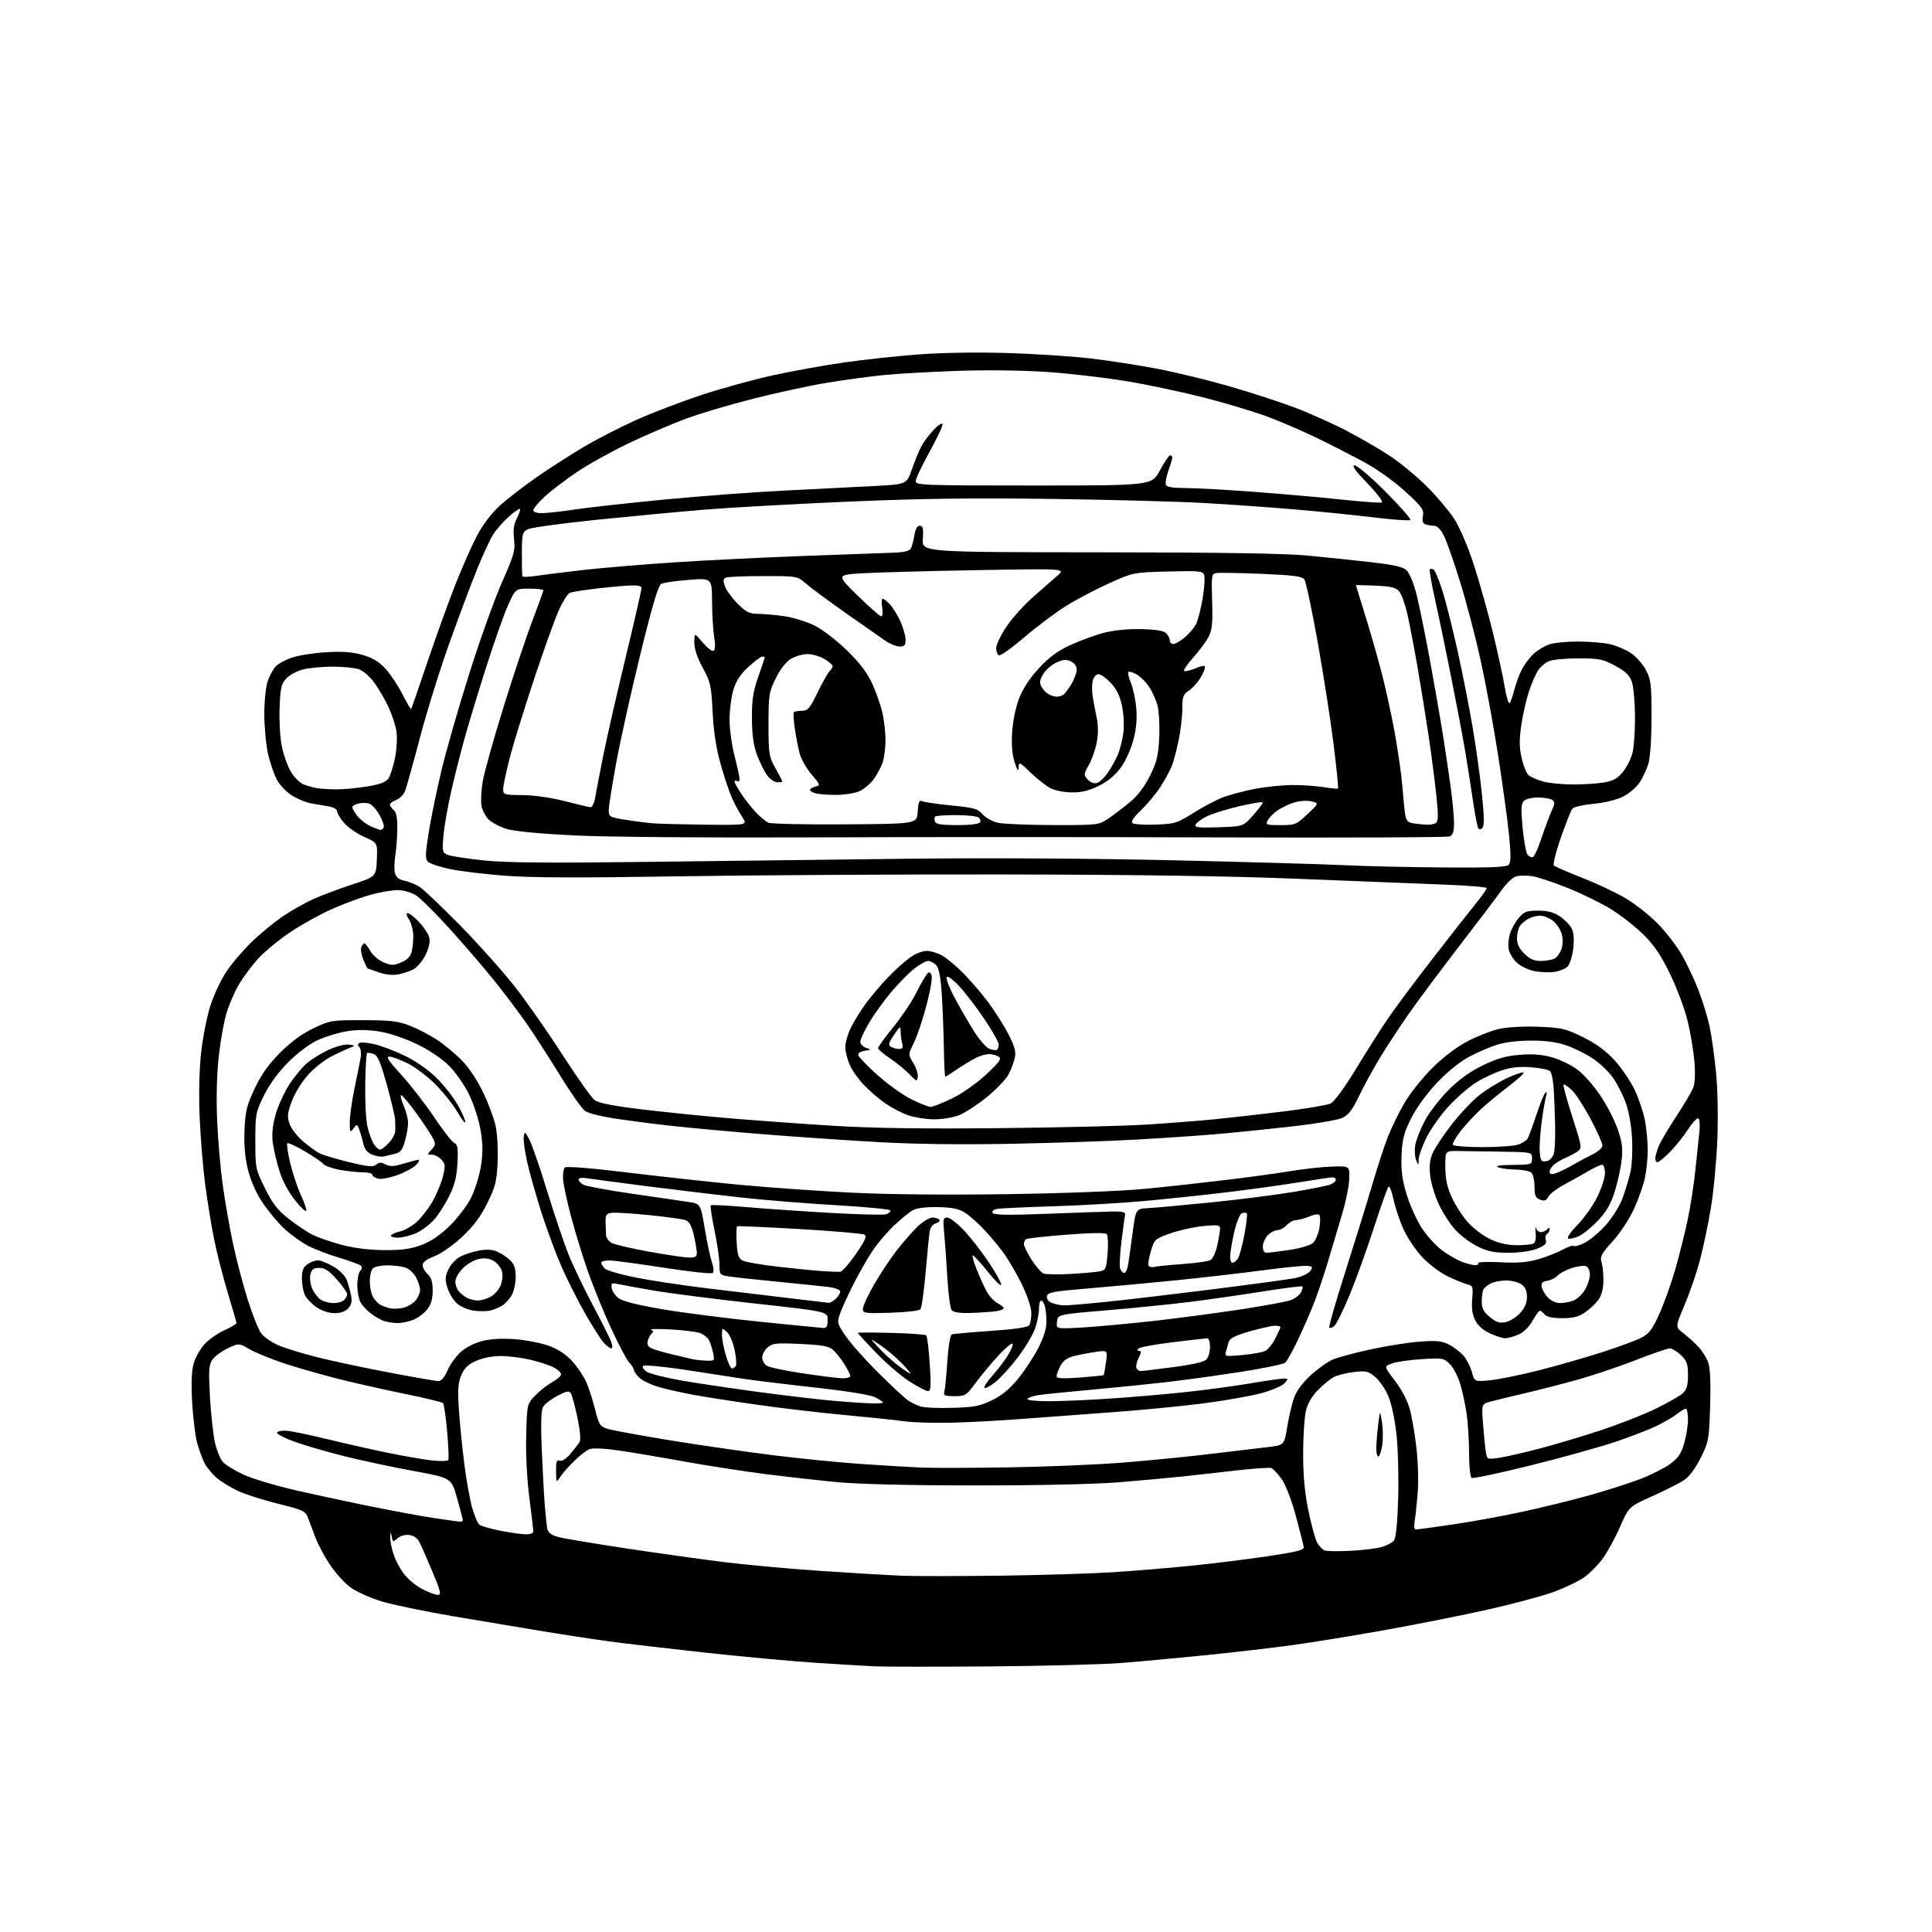 <?xml version="1.0" encoding="UTF-8" standalone="no"?>
<svg 
  version="1.1" 
  xmlns="http://www.w3.org/2000/svg" 
  xmlns:xlink="http://www.w3.org/1999/xlink" 
  xmlns:svg="http://www.w3.org/2000/svg"
  xmlns:rdf="http://www.w3.org/1999/02/22-rdf-syntax-ns#"
  xmlns:cc="http://creativecommons.org/ns#"
  xmlns:dc="http://purl.org/dc/elements/1.1/"
  viewBox="0 0 768 768"
  width="768"
  height="768"
>
<style>svg {background-color: white; }</style>"
<path stroke="none" fill="black" fill-rule="evenodd" d="M393.50,662.43C372.05,662.60 351.35,662.58 347.50,662.39C343.65,662.20 333.07,661.56 324.00,660.97C314.93,660.38 295.35,658.58 280.50,656.96C265.65,655.34 248.32,653.31 242.00,652.45C235.68,651.59 223.97,649.81 216.00,648.49C208.03,647.17 192.07,644.50 180.55,642.55C169.03,640.60 155.98,637.89 151.55,636.54C147.12,635.19 141.61,632.69 139.30,630.99C136.99,629.29 133.32,625.23 131.14,621.97C128.96,618.71 126.39,613.90 125.43,611.27C124.47,608.65 123.14,605.13 122.48,603.46C121.36,600.62 120.57,600.25 110.66,597.79C104.82,596.35 97.67,594.08 94.77,592.74C91.87,591.41 88.02,589.07 86.21,587.54C84.41,586.01 82.20,583.35 81.31,581.63C80.42,579.91 79.09,576.25 78.35,573.50C77.62,570.75 76.73,563.55 76.38,557.50C75.97,550.31 76.16,545.02 76.92,542.24C77.56,539.89 79.44,536.43 81.10,534.54C82.75,532.66 86.33,530.11 89.05,528.88C91.77,527.65 94.00,526.34 94.00,525.96C94.00,525.59 92.44,520.16 90.54,513.89C88.64,507.63 86.18,498.00 85.08,492.50C83.98,487.00 82.38,477.14 81.53,470.60C80.67,464.05 79.70,452.12 79.36,444.10C78.98,435.18 79.20,425.26 79.93,418.63C80.58,412.64 82.21,404.28 83.54,400.05C84.88,395.81 87.73,389.68 89.87,386.42C92.01,383.16 96.63,377.74 100.13,374.36C103.63,370.99 109.25,366.38 112.61,364.12C115.98,361.86 121.38,358.82 124.61,357.37C127.85,355.91 134.78,353.32 140.00,351.60C149.50,348.47 149.50,348.47 149.80,341.74C150.09,335.02 150.09,335.02 144.76,332.66C141.83,331.36 138.21,328.85 136.72,327.07C135.22,325.30 134.00,323.23 134.00,322.47C134.00,321.65 132.47,320.84 130.25,320.48C128.19,320.14 125.15,319.63 123.50,319.33C121.85,319.04 118.70,317.77 116.49,316.50C114.21,315.19 111.49,312.44 110.19,310.13C108.94,307.90 107.26,303.01 106.47,299.28C105.68,295.55 105.05,288.45 105.06,283.50C105.08,278.52 105.70,272.80 106.45,270.68C107.20,268.58 108.57,266.02 109.51,264.99C110.44,263.96 113.29,262.38 115.85,261.47C118.41,260.56 124.58,259.58 129.56,259.28C136.26,258.89 140.07,259.17 144.19,260.37C148.25,261.55 150.72,263.05 153.35,265.96C155.32,268.15 158.33,272.70 160.04,276.07C161.74,279.44 163.26,282.04 163.43,281.85C163.59,281.66 166.53,273.18 169.97,263.00C173.41,252.82 178.41,238.95 181.10,232.16C183.78,225.38 187.62,216.71 189.63,212.89C191.87,208.63 195.34,204.06 198.63,201.05C201.58,198.36 208.16,193.27 213.25,189.74C218.34,186.21 226.78,180.79 232.00,177.69C237.22,174.59 246.68,169.73 253.00,166.90C259.32,164.06 271.02,159.59 279.00,156.96C286.98,154.33 299.80,150.81 307.50,149.14C315.20,147.47 327.80,145.19 335.50,144.09C343.20,142.98 356.48,141.55 365.00,140.90C374.36,140.19 388.42,139.97 400.50,140.33C411.50,140.67 426.35,141.64 433.50,142.48C440.65,143.33 452.52,145.16 459.87,146.56C467.23,147.96 480.05,151.06 488.37,153.46C496.69,155.85 508.40,159.65 514.40,161.91C520.39,164.16 529.88,168.40 535.47,171.33C541.07,174.25 548.92,178.84 552.92,181.51C556.91,184.19 563.37,189.56 567.26,193.44C571.15,197.32 576.01,203.09 578.07,206.25C580.22,209.57 583.48,217.16 585.79,224.25C587.99,230.99 591.40,243.09 593.37,251.14C595.34,259.20 597.47,268.97 598.11,272.87C598.76,276.76 599.61,279.74 600.02,279.49C600.42,279.24 601.28,276.94 601.93,274.38C602.57,271.82 603.93,268.10 604.96,266.12C605.98,264.13 608.10,261.32 609.66,259.89C611.22,258.45 614.03,256.76 615.90,256.14C617.77,255.51 622.94,255.01 627.40,255.02C631.85,255.04 637.52,255.51 640.00,256.07C642.48,256.64 646.18,258.20 648.23,259.55C650.28,260.90 652.98,263.91 654.23,266.25C656.29,270.11 656.50,271.84 656.50,285.00C656.50,293.73 656.00,301.13 655.25,303.60C654.57,305.85 652.99,309.23 651.74,311.10C650.50,312.97 647.55,315.48 645.19,316.67C642.65,317.95 637.88,319.12 633.48,319.53C629.40,319.92 625.61,320.77 625.06,321.43C624.51,322.09 622.44,327.28 620.47,332.95C618.49,338.63 617.24,343.63 617.69,344.05C618.13,344.48 623.23,346.69 629.00,348.96C634.77,351.23 642.50,354.87 646.16,357.04C649.83,359.21 655.45,363.62 658.66,366.84C661.87,370.06 666.20,375.58 668.27,379.10C670.34,382.62 673.42,389.09 675.12,393.48C676.81,397.86 678.82,404.39 679.58,407.98C680.35,411.56 681.49,419.68 682.12,426.00C682.80,432.81 683.03,443.83 682.67,453.00C682.34,461.52 681.16,473.90 680.05,480.50C678.94,487.10 676.94,496.55 675.60,501.50C674.26,506.45 671.53,514.33 669.54,519.00C665.93,527.50 665.93,527.50 669.20,530.00C671.00,531.38 673.71,533.83 675.23,535.47C676.75,537.10 678.50,539.97 679.12,541.86C679.83,544.03 680.09,550.31 679.81,559.04C679.39,572.10 679.20,573.15 676.14,579.37C674.31,583.08 671.58,586.88 669.84,588.11C668.15,589.32 662.43,592.24 657.13,594.61C647.50,598.91 647.50,598.91 643.96,607.01C642.01,611.46 638.86,617.20 636.96,619.76C635.06,622.32 631.70,625.66 629.50,627.17C627.30,628.69 621.89,631.25 617.47,632.86C613.05,634.48 601.35,637.61 591.47,639.83C581.59,642.04 563.38,645.67 551.00,647.89C538.62,650.11 521.98,652.83 514.00,653.92C506.02,655.02 490.50,656.83 479.50,657.94C468.50,659.05 453.43,660.45 446.00,661.04C438.57,661.64 414.95,662.26 393.50,662.43zM174.14,634.00C175.49,634.00 175.10,632.40 171.89,624.75C169.75,619.66 167.43,614.38 166.72,613.00C165.91,611.41 164.41,610.38 162.63,610.18C161.02,609.99 159.04,610.55 157.99,611.51C156.27,613.07 156.13,613.03 155.72,610.83C155.29,608.60 155.27,608.61 155.14,611.07C155.06,612.49 155.69,615.66 156.53,618.13C157.37,620.59 159.38,624.22 161.01,626.19C162.63,628.16 165.88,630.72 168.23,631.88C170.58,633.05 173.24,634.00 174.14,634.00zM397.86,626.35C414.01,626.14 434.04,625.52 442.36,624.99C450.69,624.45 464.48,623.31 473.00,622.46C481.52,621.60 495.25,619.91 503.50,618.69C515.41,616.93 518.45,616.17 518.27,614.99C518.14,614.17 516.74,608.67 515.16,602.76C513.49,596.52 511.14,590.36 509.56,588.08C508.06,585.92 506.19,583.90 505.41,583.60C504.63,583.30 498.25,583.73 491.24,584.55C484.23,585.37 474.45,586.47 469.50,586.98C464.55,587.50 453.52,588.50 445.00,589.21C435.62,589.98 413.10,590.49 388.00,590.48C362.00,590.48 341.46,589.99 333.00,589.19C325.57,588.49 312.52,587.02 304.00,585.94C295.48,584.85 281.07,582.62 272.00,580.98C262.93,579.33 251.25,577.36 246.04,576.60C240.51,575.78 235.69,575.55 234.41,576.03C233.21,576.49 230.47,578.58 228.33,580.68C226.18,582.78 223.68,585.62 222.76,587.00C221.10,589.50 221.10,589.50 221.05,584.78C221.01,581.01 221.30,580.18 222.48,580.63C223.38,580.98 225.04,579.93 226.73,577.95C228.25,576.17 229.89,574.03 230.38,573.21C230.92,572.30 230.59,568.55 229.53,563.52C228.59,559.00 227.42,554.68 226.93,553.91C226.21,552.74 225.28,552.91 221.47,554.92C218.95,556.25 216.41,558.24 215.82,559.35C215.10,560.67 214.95,566.30 215.35,575.93C215.68,583.94 216.21,593.88 216.53,598.00C216.85,602.12 217.32,606.50 217.57,607.71C217.89,609.29 219.15,610.23 221.98,610.99C224.15,611.58 236.18,613.60 248.71,615.49C261.25,617.37 278.70,619.82 287.50,620.92C296.30,622.02 313.85,623.63 326.50,624.48C339.15,625.33 353.77,626.19 359.00,626.39C364.23,626.58 381.71,626.56 397.86,626.35zM537.00,616.46C541.67,616.22 547.14,615.56 549.14,614.99C551.14,614.43 553.36,613.28 554.06,612.43C554.91,611.40 555.48,605.93 555.79,595.70C556.04,587.34 555.74,575.85 555.12,570.18C554.47,564.19 553.10,557.78 551.86,554.90C550.69,552.18 548.35,548.79 546.66,547.36C543.90,545.04 543.02,544.84 538.20,545.41C535.25,545.75 531.63,546.67 530.16,547.44C528.70,548.21 525.84,550.56 523.80,552.67C521.41,555.15 519.74,558.09 519.08,561.00C518.51,563.48 518.04,571.05 518.02,577.84C518.01,586.43 518.62,593.24 520.05,600.24C521.17,605.76 522.74,611.54 523.53,613.07C524.33,614.60 525.77,616.09 526.74,616.37C527.71,616.66 532.33,616.70 537.00,616.46zM208.75,609.91C210.67,609.96 212.00,609.51 212.00,608.79C212.00,608.13 211.29,602.06 210.42,595.32C209.46,587.89 208.97,578.13 209.17,570.58C209.50,558.11 209.50,558.11 212.84,554.66C214.68,552.77 217.72,550.39 219.59,549.38C221.47,548.37 223.00,546.98 223.00,546.30C223.00,545.61 221.67,544.36 220.05,543.53C218.43,542.69 214.26,541.33 210.80,540.51C207.33,539.70 202.03,539.03 199.00,539.04C195.70,539.04 191.78,539.82 189.21,540.99C186.02,542.44 184.52,543.90 183.34,546.72C182.07,549.75 181.89,552.49 182.43,560.50C182.80,566.00 183.77,575.67 184.58,582.00C185.40,588.33 186.78,596.08 187.66,599.23C188.54,602.39 189.83,605.44 190.53,606.03C191.24,606.61 194.89,607.70 198.66,608.45C202.42,609.20 206.96,609.85 208.75,609.91zM562.83,608.00C563.41,608.00 570.04,607.10 577.55,605.99C585.07,604.89 597.58,602.60 605.36,600.91C613.14,599.23 625.07,596.29 631.88,594.38C638.69,592.48 647.76,589.58 652.03,587.93C656.30,586.28 661.61,583.61 663.85,582.00C667.02,579.70 668.25,577.91 669.45,573.85C670.30,570.98 671.00,566.69 671.00,564.32C671.00,561.94 670.61,560.00 670.13,560.00C669.66,560.00 668.13,560.89 666.74,561.99C665.36,563.08 661.84,565.17 658.92,566.63C656.00,568.10 648.52,571.01 642.30,573.11C636.07,575.21 620.85,579.44 608.48,582.52C596.11,585.59 585.54,587.83 584.99,587.50C584.45,587.16 583.99,582.75 583.98,577.69C583.97,572.64 583.53,565.58 583.01,562.00C582.49,558.42 581.34,553.08 580.46,550.13C579.57,547.18 577.72,543.63 576.34,542.25C573.94,539.85 573.43,539.76 565.16,540.28C560.40,540.57 555.06,541.34 553.31,541.99C550.12,543.15 550.12,543.15 554.49,548.83C557.08,552.19 559.47,556.74 560.38,560.00C561.21,563.02 562.42,570.00 563.05,575.50C563.69,581.00 563.91,589.10 563.56,593.50C563.20,597.90 562.65,602.96 562.34,604.75C562.00,606.72 562.19,608.00 562.83,608.00zM182.75,604.89C183.44,604.95 183.99,604.66 183.97,604.25C183.95,603.84 182.93,599.90 181.69,595.50C179.43,587.50 179.43,587.50 164.47,584.75C156.23,583.24 143.96,580.63 137.18,578.94C130.41,577.26 121.47,574.67 117.33,573.19C113.18,571.71 109.95,570.05 110.14,569.50C110.34,568.95 112.07,568.61 113.98,568.75C115.89,568.88 123.09,570.37 129.98,572.06C136.87,573.74 147.68,576.18 154.01,577.48C160.34,578.78 168.27,580.16 171.63,580.54C174.99,580.92 177.95,580.84 178.21,580.36C178.47,579.89 178.26,574.77 177.74,569.00C177.22,563.23 176.49,558.17 176.11,557.76C175.73,557.35 168.91,555.70 160.96,554.09C153.01,552.48 141.01,549.77 134.30,548.08C127.59,546.38 117.92,543.61 112.80,541.91C107.69,540.21 101.57,537.71 99.21,536.34C94.91,533.86 94.91,533.86 90.40,536.05C87.92,537.25 85.19,539.31 84.33,540.62C83.01,542.64 82.87,545.00 83.48,555.57C83.88,562.47 84.78,570.58 85.48,573.60C86.18,576.61 87.60,580.02 88.63,581.19C89.66,582.35 93.38,584.62 96.90,586.23C100.43,587.84 109.88,590.66 117.90,592.49C125.93,594.32 139.70,597.27 148.50,599.04C157.30,600.81 168.32,602.83 173.00,603.52C177.68,604.21 182.06,604.83 182.75,604.89zM401.00,583.30C415.57,583.08 435.82,582.23 446.00,581.43C456.18,580.63 471.93,579.07 481.00,577.98C490.07,576.88 500.43,575.65 504.00,575.24C510.50,574.50 510.50,574.50 511.73,567.00C512.40,562.88 513.67,557.60 514.55,555.28C515.52,552.72 518.15,549.25 521.25,546.47C524.05,543.95 527.96,541.20 529.92,540.38C531.89,539.55 538.67,537.75 545.00,536.37C551.33,535.00 560.12,533.62 564.54,533.30C571.08,532.84 573.23,533.06 576.04,534.51C577.94,535.49 580.52,537.47 581.77,538.90C583.01,540.33 584.51,543.25 585.09,545.39C586.15,549.28 586.15,549.28 592.33,548.68C595.72,548.35 604.58,546.54 612.00,544.65C619.42,542.76 630.67,539.53 637.00,537.48C643.33,535.44 650.23,532.89 652.34,531.82C655.51,530.21 656.75,528.60 659.55,522.46C661.41,518.38 664.26,510.43 665.89,504.77C667.51,499.12 669.75,490.23 670.85,485.00C671.96,479.77 673.35,470.77 673.95,465.00C674.55,459.23 675.27,452.40 675.54,449.82C675.82,447.25 675.63,444.89 675.13,444.58C674.62,444.26 672.77,446.24 671.02,448.97C669.27,451.69 666.02,455.74 663.80,457.96C661.58,460.18 659.37,462.00 658.88,462.00C658.40,462.00 658.00,461.31 658.00,460.47C658.00,459.63 658.64,457.41 659.42,455.54C660.20,453.67 663.34,448.34 666.39,443.71C669.45,439.07 672.45,433.98 673.07,432.39C673.77,430.59 673.95,426.68 673.56,422.00C673.22,417.88 672.02,410.68 670.89,406.00C669.77,401.32 666.67,392.97 664.00,387.43C660.40,379.96 657.67,375.89 653.47,371.69C650.35,368.57 644.58,364.01 640.65,361.56C636.72,359.11 628.82,355.23 623.10,352.94C617.38,350.65 610.99,348.54 608.91,348.26C606.82,347.98 604.05,348.02 602.75,348.35C601.45,348.67 598.86,351.09 597.00,353.72C595.15,356.35 587.73,366.15 580.52,375.50C573.31,384.85 564.24,397.00 560.37,402.50C556.49,408.00 551.03,416.32 548.24,421.00C545.45,425.68 541.74,432.51 539.99,436.18C537.62,441.17 536.00,443.24 533.61,444.38C531.84,445.22 522.32,446.81 512.45,447.92C502.58,449.02 488.88,450.40 482.00,450.97C475.12,451.54 461.40,452.47 451.50,453.02C441.60,453.58 419.77,454.32 403.00,454.66C383.76,455.05 364.38,454.84 350.50,454.08C338.40,453.42 317.48,452.00 304.00,450.92C290.52,449.85 273.43,448.28 266.00,447.44C258.57,446.60 248.53,445.29 243.68,444.52C238.82,443.76 233.86,442.49 232.66,441.69C231.45,440.90 226.90,434.46 222.55,427.38C218.20,420.29 212.29,411.12 209.42,407.00C206.55,402.88 200.98,395.45 197.03,390.50C193.08,385.55 185.05,376.19 179.20,369.69C173.34,363.20 167.09,356.98 165.31,355.88C163.52,354.78 160.36,353.86 158.28,353.83C156.20,353.81 151.63,354.54 148.13,355.45C144.63,356.37 137.81,358.82 132.97,360.91C128.13,362.99 120.35,367.24 115.68,370.35C111.00,373.46 105.06,378.36 102.47,381.24C99.89,384.12 96.47,388.73 94.88,391.48C93.28,394.24 91.13,399.20 90.10,402.50C89.07,405.80 87.66,413.64 86.96,419.92C86.17,427.10 85.93,436.57 86.32,445.42C86.65,453.16 87.65,464.68 88.53,471.00C89.41,477.32 91.23,487.72 92.57,494.11C93.91,500.49 96.58,510.66 98.49,516.70C100.41,522.75 102.86,528.83 103.95,530.21C105.04,531.59 108.08,533.65 110.71,534.78C113.35,535.91 120.12,538.01 125.77,539.44C131.42,540.87 144.24,543.61 154.26,545.52C164.28,547.44 173.29,549.00 174.28,549.00C175.44,549.00 176.72,547.49 177.91,544.72C178.92,542.36 181.33,539.04 183.26,537.34C185.34,535.51 188.93,533.74 192.03,532.99C195.43,532.18 200.04,531.97 205.17,532.39C209.51,532.76 215.49,533.96 218.45,535.07C221.90,536.36 225.18,538.56 227.53,541.17C229.56,543.42 232.04,547.11 233.04,549.38C234.04,551.64 235.62,556.52 236.54,560.21C238.06,566.25 238.53,567.02 241.36,567.94C243.09,568.50 253.95,570.51 265.50,572.41C277.05,574.30 295.50,576.99 306.50,578.37C317.50,579.75 333.70,581.37 342.50,581.97C351.30,582.57 362.10,583.21 366.50,583.39C370.90,583.57 386.43,583.53 401.00,583.30zM595.81,579.51C598.39,579.13 605.45,577.53 611.50,575.96C617.55,574.39 628.58,571.11 636.00,568.67C643.42,566.23 653.43,562.32 658.22,559.97C663.02,557.62 667.86,554.85 668.97,553.81C670.51,552.37 671.00,550.66 671.00,546.65C671.00,542.18 670.57,540.97 668.20,538.69C666.65,537.21 664.67,536.00 663.78,536.00C662.89,536.00 657.06,538.00 650.82,540.44C644.58,542.88 634.75,546.24 628.98,547.90C623.22,549.57 613.55,552.09 607.50,553.51C601.45,554.93 594.80,556.54 592.71,557.09C588.93,558.10 588.93,558.10 589.51,565.80C589.84,570.03 590.33,575.01 590.61,576.85C591.13,580.21 591.13,580.21 595.81,579.51zM547.89,579.00C547.40,579.00 547.04,577.31 547.10,575.25C547.15,573.19 547.51,569.02 547.88,566.00C548.57,560.50 548.57,560.50 549.34,565.25C549.77,567.86 549.82,572.02 549.45,574.50C549.08,576.98 548.37,579.00 547.89,579.00zM378.00,565.55C371.12,565.71 362.80,565.45 359.50,564.98C356.20,564.51 345.62,563.40 336.00,562.51C326.38,561.62 310.62,559.78 301.00,558.41C291.38,557.04 279.90,555.25 275.50,554.44C271.10,553.63 265.02,552.26 262.00,551.40C258.98,550.54 255.49,548.89 254.25,547.74C253.01,546.59 252.00,545.20 252.00,544.64C252.00,544.08 251.14,542.70 250.08,541.56C249.02,540.43 245.69,534.10 242.68,527.50C239.67,520.90 235.56,510.78 233.55,505.00C231.54,499.23 228.58,489.55 226.98,483.50C225.37,477.45 223.95,470.81 223.83,468.75C223.70,466.69 224.02,464.60 224.55,464.09C225.12,463.54 234.94,464.33 249.50,466.10C262.70,467.71 282.73,469.90 294.00,470.97C305.27,472.04 325.19,473.44 338.25,474.09C353.12,474.83 376.51,475.05 400.75,474.69C423.83,474.35 445.97,473.48 455.50,472.55C464.30,471.69 478.93,470.08 488.00,468.98C497.07,467.87 508.55,466.29 513.50,465.46C518.45,464.64 525.65,463.86 529.50,463.73C536.50,463.50 536.50,463.50 536.35,468.50C536.27,471.25 535.07,477.32 533.70,482.00C532.32,486.68 529.84,495.00 528.19,500.50C526.55,506.00 524.09,513.42 522.72,517.00C521.36,520.58 518.44,527.34 516.23,532.04C514.02,536.73 511.61,541.08 510.86,541.69C510.11,542.31 502.07,543.96 493.00,545.38C483.93,546.79 470.65,548.61 463.50,549.44C456.35,550.26 442.85,551.62 433.50,552.47C424.15,553.31 414.81,554.27 412.76,554.59C410.70,554.91 408.76,555.58 408.45,556.09C408.12,556.61 411.70,557.00 416.86,557.00C421.80,557.00 432.74,556.54 441.17,555.97C449.60,555.41 463.02,554.26 471.00,553.41C478.98,552.57 490.61,551.00 496.85,549.94C503.09,548.87 509.12,548.00 510.25,548.00C512.21,548.00 512.23,548.09 510.58,549.91C509.63,550.96 505.40,552.74 501.18,553.87C496.95,555.00 486.52,556.82 478.00,557.92C469.48,559.01 453.05,560.60 441.50,561.43C429.95,562.27 413.75,563.47 405.50,564.10C397.25,564.74 384.88,565.39 378.00,565.55zM378.64,559.64C387.31,559.38 389.61,558.94 394.42,556.58C398.35,554.66 401.48,552.06 404.79,547.96C407.41,544.74 410.99,539.26 412.77,535.80C414.84,531.76 416.00,528.06 415.99,525.50C415.98,523.30 415.70,520.49 415.37,519.25C415.04,518.01 414.37,517.00 413.88,517.00C413.40,517.00 413.00,518.49 413.00,520.32C413.00,522.15 412.31,525.64 411.47,528.07C410.63,530.51 407.60,535.61 404.72,539.42C401.85,543.22 397.81,547.69 395.75,549.34C393.69,550.99 391.72,552.05 391.36,551.70C391.01,551.34 392.34,549.26 394.32,547.06C396.31,544.87 399.10,541.21 400.54,538.94C401.97,536.67 402.84,534.52 402.48,534.16C402.11,533.79 399.55,535.94 396.80,538.93C394.05,541.92 390.03,546.75 387.87,549.68C384.12,554.75 383.72,555.00 379.40,555.00C375.55,555.00 374.94,554.73 375.38,553.25C375.66,552.29 376.20,546.85 376.58,541.17C376.99,535.07 377.73,530.67 378.38,530.44C379.00,530.22 385.99,529.59 393.93,529.05C403.59,528.38 408.62,527.63 409.16,526.78C409.61,526.07 409.98,523.90 409.98,521.95C409.99,519.84 408.43,515.16 406.15,510.45C404.03,506.08 400.60,500.25 398.53,497.50C396.46,494.75 392.90,490.56 390.63,488.19C388.36,485.82 385.09,483.00 383.37,481.93C381.08,480.51 378.25,479.95 372.83,479.84C368.44,479.76 364.44,480.23 363.02,480.99C361.70,481.69 358.40,484.35 355.68,486.89C352.97,489.42 349.06,493.98 347.01,497.00C344.95,500.02 341.46,506.10 339.24,510.50C337.03,514.90 334.64,520.17 333.92,522.22C332.67,525.80 332.76,526.13 336.30,531.28C338.32,534.21 344.15,540.75 349.24,545.79C354.33,550.84 359.54,555.70 360.82,556.59C362.09,557.48 364.34,558.60 365.82,559.08C367.29,559.56 373.07,559.81 378.64,559.64zM346.25,557.86C348.86,557.94 351.00,557.79 351.00,557.53C351.00,557.26 349.62,556.34 347.93,555.46C346.02,554.48 336.71,552.97 323.18,551.47C311.26,550.14 298.57,548.59 295.00,548.01C291.43,547.43 281.30,545.87 272.50,544.54C263.70,543.22 256.11,542.51 255.64,542.97C255.17,543.43 255.85,544.49 257.14,545.31C258.44,546.14 264.90,547.74 271.50,548.88C278.10,550.01 292.05,552.08 302.50,553.47C312.95,554.86 326.00,556.39 331.50,556.86C337.00,557.34 343.64,557.79 346.25,557.86zM368.90,552.99C368.13,552.99 364.80,551.25 361.50,549.13C358.20,547.02 352.24,541.89 348.25,537.75C344.26,533.60 341.00,530.05 341.00,529.86C341.00,529.66 346.96,529.65 354.25,529.84C361.54,530.02 367.82,530.47 368.20,530.84C368.59,531.20 369.22,536.34 369.60,542.25C370.17,551.12 370.05,553.00 368.90,552.99zM334.75,547.89C336.54,547.95 338.00,547.54 338.00,546.98C338.00,546.42 336.93,544.28 335.63,542.23C334.33,540.18 332.32,537.66 331.17,536.63C329.50,535.13 326.92,534.66 318.21,534.25C308.61,533.79 307.08,533.95 305.17,535.59C303.98,536.61 303.00,538.45 303.00,539.69C303.00,540.93 303.92,542.42 305.06,543.03C306.19,543.63 312.60,544.95 319.31,545.96C326.01,546.96 332.96,547.83 334.75,547.89zM429.22,547.59C434.29,547.21 438.56,546.77 438.71,546.62C438.87,546.47 439.29,544.18 439.65,541.53C440.31,536.73 440.31,536.73 435.40,537.43C432.71,537.81 428.82,538.57 426.76,539.10C424.18,539.77 422.54,540.98 421.51,542.99C420.68,544.59 420.00,546.44 420.00,547.09C420.00,547.98 422.36,548.11 429.22,547.59zM361.85,546.00C362.16,546.00 360.63,544.16 358.45,541.91C356.28,539.66 352.48,536.44 350.00,534.76C345.50,531.70 345.50,531.70 349.50,535.97C351.70,538.32 355.26,541.54 357.40,543.12C359.55,544.70 361.55,546.00 361.85,546.00zM453.50,545.00C454.23,545.00 460.15,544.28 466.66,543.41C474.88,542.31 478.88,541.33 479.75,540.22C480.44,539.34 481.00,537.13 481.00,535.31C481.00,533.49 480.51,532.00 479.91,532.00C479.32,532.00 473.13,532.70 466.16,533.56C459.20,534.41 453.07,535.54 452.55,536.06C451.95,536.65 452.05,537.00 452.83,537.00C453.75,537.00 453.71,537.67 452.66,539.75C451.90,541.26 451.48,543.06 451.72,543.75C451.97,544.44 452.76,545.00 453.50,545.00zM290.98,544.00C291.48,544.00 292.16,543.54 292.51,542.99C292.85,542.43 292.63,539.55 292.02,536.60C291.41,533.64 290.03,530.43 288.95,529.46C287.06,527.74 287.00,527.78 287.00,530.66C287.00,532.30 287.69,535.97 288.54,538.82C289.39,541.67 290.48,544.00 290.98,544.00zM280.83,540.88C284.08,541.00 284.14,540.92 283.46,537.75C283.08,535.96 282.34,533.69 281.82,532.70C281.30,531.71 279.73,530.47 278.32,529.93C276.92,529.40 271.66,528.74 266.63,528.47C261.61,528.20 258.11,528.27 258.86,528.61C259.67,528.98 259.82,529.50 259.25,529.87C258.71,530.22 257.96,531.49 257.59,532.69C257.10,534.25 257.42,535.15 258.70,535.83C259.69,536.36 263.43,537.49 267.00,538.34C270.57,539.20 274.40,540.09 275.50,540.33C276.60,540.57 279.00,540.82 280.83,540.88zM493.98,538.64C497.95,538.27 502.05,537.51 503.09,536.95C504.14,536.39 505.89,534.17 507.00,532.01C508.10,529.85 509.00,527.84 509.00,527.54C509.00,527.24 508.01,527.00 506.81,527.00C505.60,527.00 501.10,528.01 496.80,529.24C490.94,530.92 488.84,531.99 488.41,533.49C488.10,534.60 487.60,536.36 487.30,537.40C486.80,539.19 487.21,539.27 493.98,538.64zM243.01,536.00C242.50,536.00 241.16,535.01 240.03,533.81C238.91,532.60 235.55,527.31 232.56,522.06C229.57,516.80 225.34,508.40 223.15,503.39C220.96,498.38 217.38,488.71 215.20,481.89C213.03,475.08 210.48,466.05 209.54,461.84C208.60,457.62 208.00,453.12 208.20,451.84C208.53,449.65 208.68,449.72 210.41,452.94C211.42,454.84 214.62,464.08 217.51,473.49C220.40,482.89 224.20,494.17 225.95,498.54C227.70,502.92 232.00,511.92 235.51,518.54C239.02,525.17 242.36,531.80 242.92,533.29C243.54,534.91 243.57,536.00 243.01,536.00zM598.28,531.98C597.30,531.97 594.62,531.10 592.32,530.06C589.69,528.87 587.51,526.95 586.46,524.92C585.28,522.65 584.91,520.09 585.22,516.40C585.63,511.43 585.51,511.09 583.12,510.49C581.72,510.14 578.19,508.69 575.26,507.25C572.34,505.82 567.91,502.48 565.43,499.82C562.94,497.16 559.65,492.32 558.11,489.06C556.56,485.80 554.72,480.38 554.00,477.01C553.29,473.65 552.36,471.26 551.95,471.70C551.53,472.14 548.85,479.70 545.99,488.50C543.13,497.30 538.79,509.31 536.33,515.18C533.88,521.06 531.21,526.41 530.41,527.07C529.61,527.74 528.71,528.04 528.41,527.74C528.11,527.44 531.00,517.37 534.84,505.35C538.67,493.33 543.45,477.88 545.47,471.00C547.48,464.12 550.26,455.59 551.65,452.03C553.03,448.48 556.00,442.40 558.24,438.53C560.48,434.66 565.51,428.35 569.41,424.49C573.83,420.12 579.13,416.12 583.50,413.85C587.35,411.85 593.01,409.66 596.09,408.98C599.33,408.27 605.88,407.92 611.70,408.16C620.84,408.52 622.39,408.89 629.27,412.29C634.51,414.88 638.35,417.70 641.84,421.51C644.60,424.53 648.20,429.85 649.85,433.33C651.49,436.81 653.32,442.29 653.92,445.51C654.51,448.73 655.00,453.96 655.00,457.13C655.00,460.31 654.50,465.29 653.89,468.20C653.28,471.12 651.31,476.69 649.53,480.58C647.73,484.52 643.97,490.23 641.06,493.43C636.50,498.46 635.94,499.54 636.65,501.85C637.10,503.31 637.42,506.67 637.38,509.32C637.32,512.45 636.60,515.07 635.30,516.82C634.21,518.29 631.83,520.51 630.01,521.75C627.53,523.44 625.27,524.00 620.97,524.00C617.10,524.00 614.84,523.51 614.00,522.50C613.32,521.67 612.47,521.00 612.13,521.01C611.78,521.01 610.45,522.85 609.17,525.09C607.72,527.63 605.57,529.70 603.45,530.58C601.59,531.36 599.26,531.99 598.28,531.98zM327.25,527.89C328.59,527.97 329.00,527.22 329.00,524.68C329.00,521.36 329.00,521.36 299.75,518.12C283.66,516.34 265.55,514.02 259.50,512.96C253.45,511.91 247.23,510.77 245.67,510.43C243.16,509.88 242.87,510.06 243.17,512.05C243.35,513.29 244.62,515.12 246.00,516.13C247.61,517.30 253.87,518.86 263.50,520.48C271.75,521.87 289.07,524.08 302.00,525.40C314.93,526.71 326.29,527.84 327.25,527.89zM430.67,527.68C436.63,527.32 449.60,526.11 459.50,524.99C469.40,523.86 484.79,521.81 493.70,520.43C502.61,519.05 511.29,517.45 512.97,516.86C514.66,516.27 516.52,514.90 517.10,513.81C517.69,512.72 517.96,511.63 517.72,511.38C517.47,511.14 510.35,512.04 501.89,513.39C493.42,514.74 480.45,516.60 473.05,517.53C465.65,518.45 450.80,519.95 440.05,520.86C420.50,522.50 420.50,522.50 420.17,525.41C419.84,528.31 419.84,528.31 430.67,527.68zM157.78,525.94C155.98,525.90 153.44,525.45 152.15,524.93C150.86,524.42 148.61,523.06 147.15,521.91C145.69,520.77 143.95,518.86 143.29,517.67C142.62,516.47 142.05,513.45 142.04,510.95C142.02,508.45 142.54,505.86 143.20,505.20C143.95,504.45 144.04,503.67 143.45,503.13C142.93,502.65 139.14,501.26 135.03,500.03C130.91,498.81 125.34,496.69 122.64,495.32C119.94,493.95 115.58,490.81 112.94,488.35C110.30,485.88 106.33,481.08 104.12,477.68C101.55,473.73 99.49,468.96 98.45,464.50C97.36,459.84 96.94,454.64 97.20,448.94C97.54,441.61 98.13,439.26 101.29,432.61C103.93,427.05 106.81,423.01 111.41,418.40C115.74,414.08 120.09,410.91 124.67,408.73C131.30,405.60 131.89,405.50 144.50,405.54C155.56,405.57 158.34,405.90 163.11,407.80C166.19,409.03 170.91,411.48 173.61,413.25C176.30,415.02 180.65,418.61 183.28,421.21C186.23,424.15 189.54,429.04 191.97,434.07C194.13,438.53 196.42,444.70 197.06,447.79C197.70,450.88 198.04,457.32 197.81,462.11C197.45,469.67 196.90,471.81 193.70,478.29C191.05,483.66 188.23,487.42 183.69,491.68C180.07,495.06 175.36,498.35 172.68,499.38C169.55,500.57 168.00,501.75 168.00,502.93C168.00,503.90 168.90,505.50 170.00,506.50C171.46,507.82 172.00,509.58 172.00,513.02C172.00,516.34 171.36,518.55 169.83,520.49C168.64,522.00 166.18,523.86 164.36,524.62C162.55,525.38 159.59,525.97 157.78,525.94zM598.43,525.59C600.12,525.27 602.74,523.65 604.25,521.99C606.13,519.93 607.00,517.88 607.00,515.54C607.00,513.13 606.34,511.65 604.78,510.56C603.56,509.70 600.83,509.00 598.71,509.00C596.60,509.00 593.89,509.52 592.68,510.15C591.48,510.78 590.17,511.79 589.77,512.40C589.36,513.00 589.02,515.15 589.02,517.16C589.00,520.06 589.66,521.38 592.18,523.50C594.67,525.59 596.03,526.05 598.43,525.59zM132.99,522.00C130.80,522.00 127.92,521.07 125.91,519.72C124.05,518.47 121.97,516.33 121.28,514.97C120.59,513.61 120.02,510.61 120.01,508.31C120.00,505.10 120.52,503.75 122.22,502.56C123.44,501.70 125.32,501.00 126.38,501.00C127.45,501.00 130.21,502.11 132.52,503.46C134.88,504.84 137.20,507.15 137.80,508.71C138.39,510.25 139.17,512.99 139.53,514.82C140.01,517.26 139.73,518.65 138.44,520.07C137.31,521.31 135.38,522.00 132.99,522.00zM195.07,520.92C193.66,521.30 190.59,521.32 188.26,520.99C185.85,520.63 182.93,519.34 181.49,517.99C180.10,516.69 178.45,513.89 177.81,511.78C176.86,508.59 176.94,507.34 178.29,504.51C179.19,502.63 181.30,500.38 182.98,499.51C184.65,498.64 188.00,497.57 190.41,497.12C193.38,496.56 195.72,496.70 197.65,497.53C199.22,498.21 201.51,499.74 202.75,500.92C204.44,502.54 205.00,504.21 205.00,507.63C205.00,510.14 204.27,513.42 203.38,514.93C202.49,516.43 200.84,518.24 199.70,518.95C198.57,519.66 196.48,520.55 195.07,520.92zM353.95,521.84C343.81,522.15 343.00,522.04 343.00,520.31C343.00,519.29 344.93,515.06 347.29,510.92C349.65,506.78 353.65,500.70 356.18,497.42C358.70,494.14 362.49,489.78 364.60,487.73C366.72,485.68 369.44,484.00 370.66,484.00C371.88,484.00 373.13,484.40 373.43,484.89C373.73,485.37 373.10,486.00 372.03,486.28C370.97,486.56 369.88,487.85 369.63,489.14C369.38,490.44 368.63,497.80 367.98,505.50C367.32,513.20 366.36,519.95 365.85,520.50C365.33,521.05 359.98,521.65 353.95,521.84zM386.06,521.91C381.49,522.05 379.01,521.70 378.30,520.81C377.73,520.09 376.96,514.33 376.60,508.00C376.23,501.68 375.66,493.69 375.33,490.25C374.78,484.63 374.91,484.00 376.56,484.00C377.57,484.00 380.56,486.31 383.21,489.13C385.86,491.95 390.27,497.61 393.01,501.71C395.76,505.81 398.00,509.85 398.00,510.68C398.00,511.51 395.64,509.24 392.75,505.64C389.86,502.04 387.17,499.07 386.76,499.04C386.36,499.02 386.92,501.27 388.02,504.05C389.11,506.83 390.87,510.78 391.91,512.83C392.96,514.89 394.98,517.19 396.41,517.95C397.83,518.71 399.00,519.66 399.00,520.06C399.00,520.45 397.60,520.98 395.88,521.23C394.17,521.48 389.75,521.79 386.06,521.91zM160.50,519.82C162.15,519.38 164.29,518.07 165.25,516.90C166.21,515.73 167.00,513.91 167.00,512.84C167.00,511.77 166.30,509.55 165.45,507.91C164.60,506.26 162.77,504.48 161.39,503.96C160.00,503.43 156.74,503.00 154.13,503.00C151.53,503.00 148.86,503.54 148.20,504.20C147.54,504.86 147.00,507.14 147.00,509.27C147.00,511.39 147.52,514.11 148.15,515.32C148.78,516.52 150.01,517.95 150.90,518.50C151.78,519.05 153.62,519.75 155.00,520.06C156.38,520.36 158.85,520.26 160.50,519.82zM423.00,518.92C424.38,518.94 431.80,518.32 439.50,517.53C447.20,516.74 466.10,514.52 481.50,512.58C496.90,510.65 511.73,508.65 514.45,508.13C517.21,507.60 519.99,506.37 520.75,505.34C521.96,503.70 521.85,503.47 519.75,503.20C518.45,503.04 510.44,503.84 501.95,504.97C493.45,506.11 477.73,507.92 467.00,508.99C456.27,510.07 440.53,511.52 432.01,512.22C418.63,513.33 416.47,513.74 416.19,515.25C415.98,516.35 416.73,517.36 418.18,517.94C419.45,518.45 421.62,518.89 423.00,518.92zM132.52,518.00C134.22,518.00 136.14,517.46 136.80,516.80C137.46,516.14 138.00,515.08 138.00,514.44C138.00,513.80 136.16,511.19 133.92,508.64C130.82,505.13 129.13,504.00 126.93,504.00C124.67,504.00 123.90,504.55 123.41,506.52C123.06,507.91 123.34,510.40 124.02,512.06C124.71,513.72 126.21,515.74 127.36,516.54C128.51,517.34 130.83,518.00 132.52,518.00zM329.42,517.89C329.93,517.95 331.17,517.26 332.17,516.35C333.18,515.43 334.00,514.13 334.00,513.44C334.00,512.70 332.07,511.95 329.25,511.59C326.64,511.27 317.52,510.32 309.00,509.49C300.48,508.66 291.81,507.72 289.75,507.40C286.11,506.84 286.00,506.70 285.99,502.66C285.98,500.37 285.10,494.25 284.02,489.05C282.95,483.85 282.28,479.38 282.54,479.13C282.80,478.87 288.97,479.18 296.25,479.81C303.54,480.44 318.77,481.49 330.11,482.14C341.44,482.79 351.46,483.04 352.36,482.69C353.26,482.35 354.00,481.67 354.00,481.20C354.00,480.72 344.32,479.77 332.48,479.09C320.65,478.41 303.44,477.02 294.23,475.99C285.03,474.97 268.50,472.98 257.50,471.58C246.50,470.18 235.81,468.76 233.75,468.43C231.41,468.05 230.00,468.22 230.00,468.88C230.00,469.46 230.87,470.40 231.93,470.96C233.00,471.53 241.66,473.13 251.18,474.51C260.71,475.89 270.75,477.35 273.50,477.76C278.49,478.50 278.49,478.50 280.17,488.50C281.09,494.00 282.38,500.01 283.02,501.85C283.67,503.69 283.82,505.57 283.35,506.02C282.88,506.47 274.18,505.54 264.00,503.95C253.82,502.37 244.04,501.06 242.25,501.04C240.46,501.02 239.00,501.42 239.00,501.93C239.00,502.44 239.64,503.49 240.41,504.27C241.19,505.05 246.70,506.65 252.66,507.83C258.62,509.01 270.93,510.88 280.00,511.99C289.07,513.09 303.70,514.85 312.50,515.89C321.30,516.93 328.91,517.83 329.42,517.89zM620.11,518.00C621.63,518.00 624.02,517.56 625.43,517.02C626.84,516.49 628.90,514.58 630.00,512.77C631.09,510.97 631.99,508.25 632.00,506.72C632.00,505.11 631.34,503.68 630.43,503.33C629.56,503.00 627.01,503.34 624.77,504.08C622.52,504.82 619.97,506.19 619.09,507.12C618.22,508.05 616.38,508.97 615.00,509.15C613.14,509.41 612.59,510.01 612.84,511.50C613.02,512.60 614.11,514.51 615.26,515.75C616.45,517.04 618.53,518.00 620.11,518.00zM189.80,516.97C191.06,516.99 193.36,516.35 194.91,515.55C196.45,514.75 198.28,512.73 198.97,511.07C199.66,509.40 199.94,506.91 199.60,505.53C199.25,504.15 197.85,502.29 196.49,501.40C194.76,500.27 192.96,499.97 190.54,500.43C188.64,500.78 185.71,502.44 184.04,504.11C182.37,505.79 181.00,508.16 181.00,509.39C181.00,510.61 181.56,512.32 182.25,513.18C182.94,514.05 184.40,515.24 185.50,515.85C186.60,516.45 188.53,516.95 189.80,516.97zM425.50,506.42C430.45,506.13 435.68,505.67 437.12,505.40C439.56,504.93 439.77,504.45 440.29,498.20C440.59,494.51 440.43,491.08 439.93,490.56C439.36,489.97 433.33,490.07 423.91,490.81C415.61,491.46 408.40,492.25 407.90,492.56C407.41,492.87 407.00,493.75 407.00,494.52C407.00,495.30 408.37,498.08 410.03,500.71C411.70,503.34 413.84,505.82 414.78,506.22C415.73,506.62 420.55,506.71 425.50,506.42zM333.94,505.57C334.73,505.53 337.54,502.36 340.19,498.54C343.98,493.04 344.70,491.41 343.58,490.78C342.80,490.35 331.22,489.35 317.86,488.57C304.49,487.79 293.32,487.30 293.03,487.48C292.74,487.66 292.65,490.55 292.84,493.92C293.11,498.79 293.58,500.24 295.17,501.09C296.27,501.68 302.64,502.79 309.34,503.55C316.03,504.31 323.98,505.10 327.00,505.29C330.02,505.49 333.15,505.61 333.94,505.57zM446.92,506.00C447.47,506.00 448.15,504.54 448.44,502.75C448.74,500.96 449.55,495.23 450.24,490.00C451.50,480.50 451.50,480.50 456.50,480.24C459.25,480.09 470.50,479.07 481.50,477.96C492.50,476.85 507.12,475.00 514.00,473.84C520.88,472.69 527.51,471.37 528.75,470.90C529.99,470.43 531.00,469.59 531.00,469.02C531.00,468.46 530.44,468.00 529.75,468.00C529.06,468.00 523.08,468.89 516.45,469.97C509.82,471.05 496.99,472.83 487.95,473.92C478.90,475.01 464.07,476.58 455.00,477.41C445.93,478.24 429.50,479.19 418.50,479.52C407.50,479.85 397.47,480.33 396.21,480.59C394.83,480.87 394.20,481.51 394.61,482.18C395.12,483.00 401.07,483.09 416.40,482.49C428.01,482.04 439.75,481.64 442.50,481.59C446.03,481.53 447.43,481.87 447.25,482.76C447.11,483.46 446.46,488.21 445.82,493.32C445.17,498.44 444.93,503.39 445.29,504.31C445.65,505.24 446.38,506.00 446.92,506.00zM458.83,503.62C459.75,503.37 464.77,502.86 469.99,502.49C475.21,502.12 480.24,501.41 481.16,500.92C482.09,500.42 483.31,497.79 483.91,494.96C484.51,492.18 485.00,489.19 485.00,488.31C485.00,486.95 484.03,486.82 478.25,487.39C474.54,487.76 468.67,489.06 465.22,490.28C459.10,492.44 458.89,492.63 457.48,497.37C456.69,500.05 456.29,502.66 456.60,503.16C456.91,503.67 457.92,503.88 458.83,503.62zM586.31,502.92C587.30,502.97 587.88,502.61 587.59,502.14C587.29,501.67 591.23,501.50 596.34,501.77C603.30,502.13 607.10,501.82 611.56,500.54C614.83,499.59 619.18,497.88 621.24,496.73C623.30,495.58 625.26,494.93 625.61,495.28C625.96,495.63 627.93,495.06 629.99,494.01C632.04,492.96 635.79,489.81 638.31,487.00C640.88,484.14 643.81,479.44 644.99,476.30C646.14,473.21 647.57,468.42 648.17,465.64C648.77,462.86 649.02,456.74 648.74,452.04C648.43,446.88 647.38,441.27 646.08,437.86C644.90,434.75 642.63,430.40 641.02,428.19C639.42,425.98 636.03,422.74 633.47,420.98C630.92,419.23 626.29,416.87 623.17,415.74C619.18,414.30 614.98,413.68 609.00,413.65C603.80,413.63 598.45,414.25 595.23,415.26C592.33,416.16 587.26,418.34 583.97,420.10C580.34,422.03 575.32,426.10 571.24,430.40C567.25,434.62 563.07,440.34 561.00,444.46C558.09,450.23 557.44,452.70 557.15,459.12C556.88,465.04 557.33,468.66 559.08,474.56C560.34,478.79 563.08,484.91 565.17,488.14C567.26,491.37 571.03,495.48 573.55,497.26C576.07,499.04 579.56,501.03 581.32,501.67C583.07,502.32 585.31,502.88 586.31,502.92zM489.88,502.00C490.36,502.00 491.28,501.37 491.91,500.61C492.55,499.84 493.77,495.52 494.62,491.02C495.47,486.51 495.92,482.59 495.62,482.29C495.33,481.99 494.43,482.00 493.64,482.31C492.81,482.62 491.50,485.88 490.60,489.88C489.72,493.74 489.00,498.04 489.00,499.45C489.00,500.85 489.39,502.00 489.88,502.00zM273.75,499.90C276.32,499.98 277.00,499.60 277.00,498.08C277.00,497.02 276.46,493.82 275.81,490.98C274.96,487.33 274.00,485.58 272.56,485.04C271.42,484.63 264.88,483.71 258.00,483.02C251.12,482.32 244.40,481.92 243.06,482.12C241.03,482.44 240.64,483.04 240.72,485.75C240.78,487.54 240.86,489.88 240.91,490.96C240.96,492.05 241.99,493.46 243.19,494.10C244.39,494.75 251.03,496.29 257.94,497.54C264.85,498.79 271.96,499.85 273.75,499.90zM503.46,498.00C504.26,498.00 508.38,497.49 512.60,496.86C517.33,496.15 520.96,495.04 522.04,493.96C523.00,493.00 524.10,490.38 524.48,488.14C524.85,485.90 524.89,483.63 524.56,483.10C524.18,482.49 522.66,482.66 520.51,483.56C518.61,484.35 516.22,485.00 515.19,485.00C514.15,485.00 512.50,485.90 511.50,487.00C510.50,488.10 508.86,489.00 507.85,489.00C506.83,489.00 505.10,489.90 504.00,491.00C502.90,492.10 502.00,494.12 502.00,495.50C502.00,497.02 502.57,498.00 503.46,498.00zM599.68,498.00C593.87,498.00 591.35,497.48 587.26,495.44C584.44,494.04 580.48,491.06 578.47,488.84C576.46,486.61 573.56,482.13 572.02,478.88C570.48,475.63 568.92,470.55 568.56,467.59C568.07,463.75 568.32,461.18 569.41,458.57C570.24,456.57 573.68,451.37 577.04,447.03C580.40,442.68 585.50,437.32 588.37,435.10C591.23,432.89 596.18,429.89 599.35,428.44C602.53,426.98 605.37,426.03 605.66,426.33C605.95,426.62 603.35,429.03 599.88,431.68C596.41,434.33 591.57,438.30 589.13,440.50C586.69,442.70 582.96,446.68 580.84,449.34C578.73,452.01 577.25,454.59 577.56,455.09C577.87,455.59 583.24,456.00 589.49,456.00C595.75,456.00 602.13,455.52 603.66,454.94C605.20,454.35 606.80,453.34 607.21,452.69C607.63,452.03 609.16,447.90 610.61,443.50C612.06,439.10 613.69,435.05 614.24,434.50C614.89,433.84 615.02,434.18 614.63,435.50C614.31,436.60 613.59,440.65 613.04,444.50C612.49,448.35 612.03,453.61 612.02,456.19C612.01,458.77 612.41,461.13 612.91,461.44C613.41,461.75 614.52,461.74 615.37,461.41C616.23,461.08 617.25,459.84 617.66,458.66C618.06,457.47 618.30,452.23 618.18,447.00C618.07,441.77 617.79,435.09 617.58,432.14C617.36,429.19 616.73,426.33 616.18,425.78C615.63,425.23 612.28,424.55 608.73,424.27C604.08,423.89 600.77,424.24 596.89,425.52C593.92,426.50 589.25,428.73 586.50,430.48C583.75,432.24 578.96,436.42 575.86,439.78C572.75,443.13 568.82,448.68 567.11,452.10C565.40,455.52 563.97,459.49 563.94,460.91C563.87,463.50 563.87,463.50 562.92,461.11C562.39,459.80 562.25,457.10 562.60,455.11C562.95,453.12 564.64,448.83 566.36,445.57C568.07,442.31 572.30,436.81 575.77,433.34C580.10,429.01 584.40,425.92 589.55,423.44C595.26,420.70 598.77,419.71 604.32,419.29C609.50,418.90 613.22,419.21 617.23,420.38C620.33,421.28 624.81,423.49 627.18,425.28C629.56,427.08 633.58,431.64 636.12,435.42C638.66,439.21 641.76,445.19 643.00,448.72C644.78,453.76 645.14,456.37 644.67,460.84C644.35,463.97 643.13,469.62 641.96,473.39C640.39,478.48 638.69,481.49 635.38,485.02C632.93,487.64 629.52,490.47 627.80,491.30C626.08,492.13 624.13,492.60 623.46,492.35C622.73,492.06 624.13,489.94 627.03,486.97C629.66,484.27 633.21,479.27 634.91,475.87C636.61,472.46 638.00,468.18 638.00,466.34C638.00,464.47 637.49,463.00 636.84,463.00C636.20,463.00 633.61,464.21 631.09,465.70C628.56,467.18 624.25,469.60 621.50,471.06C618.75,472.53 616.04,474.63 615.48,475.72C614.69,477.27 613.96,477.53 612.23,476.89C610.39,476.21 610.00,475.30 610.00,471.73C610.00,469.35 609.46,466.86 608.80,466.20C608.14,465.54 605.33,464.97 602.55,464.93C599.77,464.89 596.60,464.47 595.50,464.00C594.14,463.42 595.99,463.12 601.25,463.07C608.83,463.00 609.00,462.95 609.00,460.50C609.00,458.00 609.00,458.00 596.50,457.79C589.62,457.68 581.86,457.56 579.25,457.54C574.50,457.50 574.50,457.50 574.54,464.00C574.58,468.81 575.26,471.96 577.18,476.12C578.60,479.21 581.51,483.67 583.64,486.03C585.76,488.38 589.75,491.36 592.50,492.65C595.69,494.14 599.37,494.98 602.67,494.99C605.51,495.00 608.50,494.75 609.30,494.44C610.31,494.05 610.66,492.73 610.44,490.19C610.26,488.16 610.35,487.30 610.64,488.28C610.92,489.25 611.91,489.93 612.83,489.78C613.75,489.62 614.83,489.05 615.23,488.50C615.70,487.87 615.98,487.94 615.98,488.69C615.99,489.35 615.53,490.17 614.96,490.53C614.39,490.88 614.18,491.98 614.49,492.96C614.93,494.35 614.14,495.13 611.01,496.38C608.57,497.35 604.06,498.00 599.68,498.00zM152.71,496.94C159.74,496.99 163.26,496.50 167.54,494.90C171.39,493.46 174.96,491.02 178.90,487.15C182.10,484.00 185.87,478.98 187.41,475.82C188.92,472.70 190.64,467.07 191.22,463.32C192.00,458.29 191.95,454.61 191.05,449.30C190.38,445.34 188.36,439.03 186.57,435.28C184.74,431.46 181.20,426.36 178.55,423.71C175.63,420.79 170.67,417.45 165.65,415.03C160.84,412.71 154.73,410.66 150.74,410.03C146.18,409.31 142.01,409.28 137.93,409.93C134.60,410.47 129.40,412.04 126.37,413.43C123.05,414.95 118.38,418.44 114.61,422.23C110.57,426.28 107.14,430.98 104.92,435.49C101.65,442.17 101.50,442.97 101.50,453.54C101.50,464.35 101.59,464.79 105.33,472.35C108.36,478.49 110.33,481.02 114.83,484.56C117.95,487.02 122.30,489.90 124.50,490.96C126.70,492.02 131.88,493.79 136.00,494.89C140.76,496.15 146.86,496.90 152.71,496.94zM158.19,491.98C156.37,491.99 155.14,491.58 155.45,491.08C155.77,490.57 157.40,489.85 159.09,489.48C160.77,489.11 163.68,487.47 165.55,485.83C167.41,484.18 170.27,480.52 171.90,477.67C173.52,474.83 175.39,470.35 176.05,467.72C177.11,463.49 177.05,462.71 175.47,460.97C174.49,459.89 172.79,459.00 171.69,459.00C169.74,459.00 169.73,458.95 171.55,456.95C173.32,454.98 173.33,454.77 171.65,451.70C170.68,449.94 167.63,445.42 164.87,441.66C162.10,437.90 159.62,435.04 159.36,435.31C159.10,435.57 159.61,437.52 160.51,439.64C161.40,441.76 162.17,444.71 162.21,446.18C162.26,447.65 161.72,450.92 161.02,453.44C159.99,457.10 159.20,458.15 157.12,458.61C155.68,458.93 153.68,459.41 152.68,459.68C151.67,459.96 149.56,459.65 147.98,458.99C145.99,458.17 144.91,456.84 144.43,454.65C144.05,452.92 143.34,450.42 142.84,449.10C141.97,446.78 141.89,446.77 140.50,448.60C139.18,450.35 139.06,450.16 139.03,446.23C139.01,443.89 139.86,437.81 140.91,432.73C141.96,427.65 143.06,422.10 143.36,420.40C143.65,418.69 143.43,416.83 142.86,416.26C142.16,415.56 142.15,415.02 142.85,414.59C143.41,414.25 146.04,414.45 148.68,415.04C151.33,415.63 156.76,417.68 160.74,419.59C165.04,421.66 170.14,425.18 173.33,428.29C176.28,431.17 180.10,435.99 181.83,439.01C183.56,442.03 184.98,445.18 184.98,446.00C184.98,446.82 183.63,445.14 181.98,442.26C180.32,439.38 176.39,434.40 173.24,431.20C170.08,428.00 165.05,424.17 162.05,422.69C159.06,421.21 155.76,420.00 154.72,420.00C153.32,420.00 154.53,421.84 159.50,427.25C163.16,431.24 169.07,438.85 172.62,444.16C176.18,449.47 179.79,454.09 180.65,454.42C181.92,454.91 182.15,456.38 181.85,462.26C181.58,467.68 180.76,470.97 178.61,475.36C177.04,478.58 174.34,482.82 172.63,484.77C170.92,486.72 167.71,489.13 165.51,490.14C163.30,491.14 160.01,491.97 158.19,491.98zM121.73,481.31C121.55,481.85 119.51,479.92 117.20,477.02C114.65,473.81 112.23,469.24 111.04,465.38C109.96,461.88 108.78,456.85 108.43,454.20C108.00,450.91 108.35,447.38 109.55,443.10C110.52,439.65 112.96,434.27 114.98,431.15C117.00,428.03 120.19,424.17 122.08,422.58C123.96,420.98 127.86,418.60 130.74,417.27C133.66,415.93 137.20,415.03 138.74,415.24C141.18,415.58 141.27,415.70 139.50,416.36C138.40,416.76 135.12,418.26 132.22,419.69C129.31,421.11 124.95,424.49 122.52,427.19C120.09,429.89 117.17,434.61 116.02,437.68C114.28,442.32 114.12,443.82 115.04,446.61C115.65,448.46 118.02,451.59 120.32,453.57C122.62,455.55 125.62,457.74 127.00,458.44C128.38,459.14 133.67,460.73 138.76,461.97C146.31,463.81 148.30,463.99 149.54,462.96C150.73,461.98 151.56,461.96 153.28,462.88C155.04,463.81 156.55,463.74 160.50,462.54C163.25,461.71 165.91,461.02 166.40,461.01C166.90,461.00 166.50,461.89 165.52,462.98C164.53,464.07 161.23,465.89 158.17,467.04C155.09,468.19 151.58,468.86 150.30,468.54C149.04,468.22 148.00,467.52 148.00,466.98C148.00,466.44 146.26,466.00 144.14,466.00C142.01,466.00 137.85,465.55 134.89,464.99C131.92,464.43 129.05,463.39 128.50,462.67C127.95,461.95 124.63,459.69 121.13,457.64C117.62,455.59 114.50,454.17 114.20,454.47C113.89,454.78 114.41,458.29 115.35,462.28C116.29,466.28 118.19,471.97 119.56,474.93C120.93,477.90 121.91,480.77 121.73,481.31zM618.25,466.46C619.49,466.09 622.52,464.62 625.00,463.20C627.48,461.77 631.19,459.78 633.25,458.78C635.31,457.77 637.00,456.23 637.00,455.35C637.00,454.46 634.90,449.77 632.34,444.91C629.78,440.05 626.41,434.85 624.85,433.36C623.29,431.87 621.80,430.87 621.53,431.14C621.26,431.41 622.83,437.17 625.02,443.95C628.77,455.53 628.91,456.35 627.26,457.59C626.29,458.32 624.15,459.48 622.50,460.18C620.85,460.88 618.71,462.12 617.75,462.95C616.79,463.77 616.00,465.05 616.00,465.79C616.00,466.72 616.70,466.93 618.25,466.46zM151.07,457.00C151.63,457.00 153.20,455.81 154.55,454.35C155.90,452.90 157.05,450.76 157.11,449.60C157.17,448.45 157.15,446.38 157.06,445.00C156.97,443.62 155.49,437.39 153.76,431.15C151.30,422.28 150.17,419.62 148.56,419.01C147.43,418.59 146.25,418.38 145.94,418.56C145.64,418.73 145.29,424.29 145.18,430.90C145.07,437.51 145.46,445.08 146.04,447.71C146.63,450.35 147.77,453.51 148.58,454.75C149.39,455.99 150.51,457.00 151.07,457.00zM397.00,448.46C420.93,448.22 447.48,447.58 456.00,447.03C464.52,446.48 476.45,445.55 482.50,444.96C488.55,444.37 500.93,442.97 510.00,441.85C519.08,440.73 527.59,439.30 528.92,438.66C530.37,437.97 534.40,432.48 538.96,425.00C543.14,418.12 548.85,409.12 551.65,405.00C554.44,400.88 562.53,390.03 569.62,380.90C576.70,371.77 584.41,361.95 586.75,359.06C589.09,356.18 591.00,353.47 591.00,353.04C591.00,352.61 582.79,351.95 572.75,351.59C562.71,351.22 536.95,350.20 515.50,349.32C489.25,348.25 451.17,347.69 399.00,347.61C356.38,347.55 297.65,347.89 268.50,348.37C230.98,348.99 211.21,348.92 200.82,348.12C192.74,347.51 182.84,346.31 178.82,345.46C174.79,344.62 170.89,343.31 170.14,342.57C169.00,341.43 169.04,339.59 170.42,330.91C171.32,325.24 173.62,314.05 175.54,306.05C177.46,298.05 182.45,280.70 186.63,267.50C190.80,254.30 196.63,238.05 199.58,231.38C204.40,220.47 204.88,218.77 204.35,214.31C203.92,210.70 204.22,208.47 205.46,206.09C206.39,204.29 206.93,202.60 206.66,202.33C206.40,202.06 204.35,203.50 202.11,205.52C199.87,207.54 197.12,210.69 195.98,212.53C194.85,214.36 192.11,220.28 189.89,225.68C187.67,231.08 182.73,244.21 178.91,254.86C175.08,265.50 169.73,282.63 167.02,292.93C164.30,303.23 161.62,312.86 161.06,314.34C160.50,315.82 158.90,317.47 157.52,317.99C156.13,318.52 155.00,319.36 155.00,319.85C155.00,320.35 155.68,321.32 156.50,322.00C157.55,322.87 157.98,325.09 157.94,329.37C157.91,332.74 157.55,337.52 157.14,340.00C156.73,342.48 156.67,345.61 156.99,346.97C157.41,348.74 158.47,349.62 160.76,350.09C162.52,350.44 165.20,351.52 166.72,352.48C168.25,353.43 175.49,360.32 182.82,367.77C190.14,375.23 199.92,386.16 204.55,392.07C209.19,397.98 217.72,410.16 223.51,419.15C229.30,428.14 235.04,436.28 236.27,437.23C237.85,438.45 243.19,439.53 254.50,440.92C263.30,441.99 279.05,443.60 289.50,444.49C299.95,445.38 318.62,446.73 331.00,447.50C346.71,448.47 366.62,448.76 397.00,448.46zM371.23,444.95C368.08,444.93 363.48,444.20 361.01,443.33C358.53,442.47 354.53,440.40 352.11,438.73C349.69,437.07 345.91,433.86 343.71,431.60C341.51,429.35 338.88,425.70 337.87,423.50C336.87,421.30 336.03,418.02 336.02,416.22C336.01,414.41 337.10,410.77 338.43,408.13C339.77,405.49 342.53,401.11 344.55,398.41C346.58,395.71 350.32,391.31 352.87,388.63C355.42,385.96 359.26,382.47 361.40,380.88C363.73,379.16 366.55,378.00 368.40,378.00C370.11,378.01 373.00,378.92 374.83,380.04C376.67,381.16 380.28,384.19 382.85,386.79C385.43,389.38 389.72,394.34 392.38,397.81C395.04,401.29 398.76,407.09 400.65,410.72C403.34,415.87 403.94,418.00 403.42,420.41C403.06,422.11 401.95,425.07 400.97,427.00C399.99,428.93 396.10,433.01 392.34,436.07C388.58,439.13 383.58,442.39 381.23,443.32C378.88,444.24 374.38,444.98 371.23,444.95zM369.94,440.00C370.83,440.00 374.69,438.47 378.53,436.60C382.55,434.64 388.25,430.64 392.00,427.14C397.34,422.16 398.23,420.89 397.00,420.05C396.18,419.49 394.47,419.02 393.20,419.02C391.94,419.01 389.46,419.74 387.70,420.64C385.94,421.54 382.62,423.57 380.32,425.14C378.02,426.71 375.97,428.00 375.76,428.00C375.56,428.00 375.30,422.94 375.20,416.75C375.10,410.56 374.73,401.00 374.39,395.50C373.96,388.67 373.27,384.95 372.23,383.75C371.38,382.79 369.92,382.00 368.98,382.00C368.04,382.00 365.53,383.39 363.39,385.08C361.26,386.78 357.16,390.94 354.29,394.33C351.42,397.73 347.48,403.19 345.54,406.48C343.59,409.76 342.00,413.20 342.00,414.11C342.00,415.02 343.01,416.11 344.25,416.52C346.40,417.25 346.38,417.30 343.69,417.71C342.00,417.97 341.00,418.68 341.19,419.48C341.36,420.21 344.80,423.76 348.83,427.37C352.87,430.98 358.90,435.29 362.24,436.96C365.59,438.63 369.05,440.00 369.94,440.00zM364.82,428.06C364.52,430.02 364.31,429.96 361.55,427.06C359.93,425.36 356.45,422.52 353.83,420.74C351.20,418.96 349.04,417.12 349.03,416.66C349.01,416.20 351.67,412.52 354.94,408.49C358.21,404.46 362.10,398.76 363.58,395.83C365.07,392.90 366.97,389.45 367.81,388.17C369.10,386.20 369.46,386.08 370.19,387.38C370.74,388.35 370.08,392.71 368.40,399.21C366.93,404.87 364.67,411.69 363.36,414.36C360.97,419.22 360.97,419.22 363.06,422.59C364.20,424.45 365.00,426.91 364.82,428.06zM396.25,417.32C396.66,417.08 397.00,416.13 397.00,415.22C397.00,414.30 394.53,409.87 391.50,405.38C388.48,400.88 384.03,395.02 381.60,392.35C379.18,389.68 376.82,387.87 376.36,388.33C375.89,388.78 377.35,392.61 379.60,396.83C381.86,401.05 385.37,407.11 387.42,410.31C389.46,413.50 392.12,416.49 393.32,416.94C394.52,417.39 395.84,417.57 396.25,417.32zM357.37,416.98C358.82,417.00 359.10,416.50 358.63,414.75C358.30,413.51 358.02,411.38 358.01,410.02C358.00,407.72 357.81,407.82 355.38,411.39C353.28,414.49 353.03,415.41 354.13,416.10C354.88,416.58 356.34,416.98 357.37,416.98zM157.97,387.40C155.95,387.74 152.82,387.36 150.50,386.50C148.30,385.69 146.36,385.02 146.20,385.02C146.03,385.01 145.25,383.45 144.46,381.56C143.67,379.66 143.29,377.41 143.62,376.56C143.95,375.70 144.50,375.00 144.86,375.01C145.21,375.01 146.28,376.38 147.23,378.05C148.18,379.72 150.54,381.75 152.48,382.55C155.56,383.84 156.43,383.85 159.46,382.58C161.84,381.59 163.16,380.25 163.65,378.32C164.05,376.77 164.33,373.79 164.27,371.70C164.21,369.61 163.44,366.80 162.56,365.45C161.52,363.86 161.36,363.00 162.11,363.00C162.74,363.00 164.78,364.61 166.63,366.57C168.48,368.53 170.29,371.29 170.64,372.69C171.05,374.35 170.54,376.76 169.17,379.58C168.01,381.97 165.81,384.57 164.25,385.37C162.70,386.17 159.87,387.09 157.97,387.40zM617.50,386.39C615.30,386.66 611.63,386.43 609.35,385.90C607.06,385.36 604.08,383.80 602.71,382.44C601.34,381.07 600.00,378.78 599.73,377.35C599.45,375.92 599.65,373.25 600.15,371.41C600.66,369.57 602.22,366.70 603.63,365.03C605.87,362.36 606.81,362.00 611.44,362.00C615.26,362.00 617.63,362.62 620.09,364.28C621.95,365.53 624.04,367.67 624.74,369.03C625.58,370.65 625.80,373.38 625.40,377.00C625.06,380.02 624.05,383.27 623.14,384.21C622.24,385.14 619.70,386.13 617.50,386.39zM612.49,382.00C614.49,382.00 616.95,381.56 617.96,381.02C618.97,380.48 620.21,378.80 620.73,377.27C621.28,375.66 621.32,373.16 620.82,371.31C620.36,369.56 618.80,367.20 617.35,366.06C615.91,364.93 613.64,364.00 612.30,364.00C610.96,364.00 608.89,364.52 607.68,365.16C606.48,365.80 604.95,367.04 604.28,367.91C603.61,368.79 603.05,371.00 603.03,372.83C603.01,375.20 603.84,376.99 605.92,379.08C608.08,381.24 609.80,382.00 612.49,382.00zM574.13,344.83C593.20,344.96 599.00,344.71 599.83,343.71C600.59,342.79 600.60,339.35 599.87,331.96C599.30,326.21 597.33,311.81 595.48,299.98C593.63,288.14 590.48,271.04 588.47,261.98C586.46,252.91 582.81,239.02 580.35,231.10C577.90,223.18 575.01,214.97 573.92,212.85C572.69,210.43 571.26,209.00 570.06,209.00C569.02,209.00 567.47,208.73 566.62,208.41C565.55,208.00 565.25,206.99 565.64,205.07C566.12,202.64 565.29,201.49 558.66,195.41C554.25,191.37 547.47,186.52 542.31,183.73C537.47,181.11 529.00,176.77 523.50,174.10C518.00,171.42 509.15,167.61 503.84,165.63C498.53,163.66 487.28,160.27 478.84,158.10C470.40,155.93 456.66,153.01 448.30,151.61C439.94,150.20 425.76,148.53 416.80,147.90C406.94,147.21 392.80,147.02 381.00,147.42C370.27,147.79 357.00,148.53 351.50,149.07C346.00,149.61 335.88,150.98 329.00,152.11C322.12,153.24 308.85,156.10 299.50,158.47C290.15,160.84 278.00,164.45 272.50,166.50C267.00,168.54 256.93,172.86 250.13,176.10C243.32,179.33 234.00,184.51 229.41,187.59C224.82,190.68 219.02,195.10 216.53,197.42C214.04,199.74 212.00,202.17 212.00,202.82C212.00,203.49 213.44,204.00 215.32,204.00C217.15,204.00 223.11,203.33 228.57,202.52C234.03,201.71 250.20,199.91 264.50,198.54C278.80,197.16 300.62,195.55 313.00,194.95C325.38,194.35 341.11,193.55 347.96,193.18C360.42,192.50 360.42,192.50 362.51,186.50C363.67,183.20 365.35,179.12 366.24,177.43C367.14,175.73 369.32,172.81 371.09,170.93C372.86,169.04 374.47,167.98 374.67,168.56C374.87,169.14 372.56,174.09 369.53,179.56C366.50,185.03 364.02,190.29 364.01,191.25C364.00,192.89 366.90,193.00 410.94,193.00C457.88,193.00 457.88,193.00 461.08,187.00C462.84,183.70 464.67,181.00 465.14,181.00C465.61,181.00 466.00,181.39 466.00,181.87C466.00,182.36 465.31,184.70 464.47,187.08C463.63,189.46 463.17,191.99 463.44,192.71C463.78,193.60 466.19,194.00 471.22,194.01C475.22,194.01 487.50,194.69 498.50,195.51C509.50,196.33 525.14,197.71 533.26,198.58C541.37,199.45 548.57,199.98 549.26,199.75C549.98,199.50 547.62,196.35 543.59,192.16C538.68,187.08 537.20,185.00 538.50,185.00C539.50,185.00 545.05,189.73 550.82,195.51C556.58,201.30 561.00,206.33 560.63,206.70C560.26,207.07 553.59,206.60 545.80,205.65C538.01,204.70 523.96,203.28 514.57,202.49C505.18,201.69 489.18,200.56 479.00,199.97C468.82,199.38 441.38,198.64 418.00,198.33C386.38,197.90 365.65,198.18 337.00,199.42C315.82,200.34 290.40,201.75 280.50,202.56C270.60,203.37 251.25,205.19 237.50,206.59C223.75,208.00 211.38,209.68 210.00,210.34C207.63,211.47 207.50,211.97 207.45,220.01C207.43,224.68 207.52,228.77 207.67,229.10C207.82,229.44 210.31,229.34 213.22,228.90C216.12,228.46 224.57,227.41 232.00,226.56C239.43,225.72 255.62,224.36 268.00,223.55C280.38,222.73 303.55,221.59 319.50,221.00C335.45,220.42 351.38,219.84 354.90,219.72C359.39,219.57 361.53,219.05 362.09,218.00C362.53,217.18 363.16,214.81 363.49,212.75C363.88,210.29 364.62,209.00 365.64,209.00C366.88,209.00 367.12,210.03 366.84,214.25C366.50,219.50 366.50,219.50 436.50,219.55C483.75,219.58 510.72,219.99 519.50,220.82C526.65,221.50 538.09,222.69 544.92,223.47C554.45,224.57 557.78,225.34 559.23,226.78C560.27,227.82 561.98,232.01 563.04,236.09C564.09,240.16 566.52,252.05 568.43,262.50C570.34,272.95 572.60,285.89 573.45,291.24C574.30,296.60 575.68,305.80 576.50,311.67C577.33,317.54 578.00,324.47 578.00,327.07C578.00,330.63 577.57,331.96 576.25,332.49C575.29,332.88 534.00,333.05 484.50,332.88C435.00,332.71 362.10,332.71 322.50,332.87C280.80,333.05 241.23,332.73 228.46,332.10C215.15,331.46 204.52,330.46 201.60,329.58C198.94,328.78 195.70,327.12 194.40,325.90C193.09,324.68 191.75,322.19 191.41,320.36C191.07,318.54 191.30,314.07 191.94,310.44C192.57,306.81 196.25,293.64 200.12,281.18C203.99,268.72 209.14,253.30 211.58,246.91C214.01,240.51 216.00,234.99 216.00,234.64C216.00,234.29 213.51,234.00 210.46,234.00C204.92,234.00 204.92,234.00 201.96,240.59C200.33,244.22 196.54,254.91 193.54,264.34C190.53,273.78 186.73,286.23 185.09,292.00C183.45,297.77 180.92,307.68 179.48,314.00C178.03,320.32 176.59,328.52 176.28,332.22C175.74,338.68 175.81,338.98 178.19,339.88C179.55,340.40 186.02,341.37 192.57,342.05C201.28,342.95 218.17,343.10 255.49,342.63C283.55,342.27 330.57,341.70 360.00,341.37C392.65,340.99 434.35,341.23 467.00,341.99C496.43,342.67 527.02,343.55 535.00,343.95C542.98,344.34 560.58,344.74 574.13,344.83zM609.33,340.72C609.89,340.54 611.40,337.26 612.67,333.44C613.94,329.62 615.74,324.78 616.68,322.67C618.14,319.38 618.17,318.72 616.94,317.94C616.15,317.44 613.62,317.02 611.32,317.02C609.02,317.01 606.52,317.62 605.77,318.38C604.66,319.48 604.56,321.61 605.27,329.12C605.76,334.27 606.64,339.06 607.23,339.77C607.82,340.48 608.76,340.91 609.33,340.72zM151.19,329.92C151.57,329.96 152.16,329.55 152.50,329.00C152.84,328.44 152.12,326.20 150.88,324.01C149.65,321.81 147.79,319.75 146.75,319.42C145.71,319.09 143.76,319.09 142.43,319.43C141.09,319.76 140.00,320.42 140.00,320.88C140.00,321.35 140.95,322.93 142.10,324.40C143.26,325.88 145.62,327.70 147.35,328.46C149.08,329.22 150.81,329.87 151.19,329.92zM589.29,329.11C588.58,329.82 588.02,329.84 587.60,329.16C587.25,328.60 586.28,323.50 585.45,317.82C584.61,312.14 583.25,303.45 582.42,298.50C581.59,293.55 579.12,280.50 576.93,269.50C574.75,258.50 571.82,244.39 570.42,238.14C569.03,231.89 568.11,226.56 568.38,226.29C568.65,226.02 569.33,226.09 569.90,226.44C570.47,226.79 572.04,230.56 573.38,234.82C574.73,239.08 577.42,249.75 579.37,258.53C581.32,267.31 584.02,281.02 585.38,289.00C586.74,296.98 588.41,309.02 589.10,315.77C590.00,324.47 590.05,328.35 589.29,329.11zM484.50,328.85C494.23,328.50 494.23,328.50 498.12,324.12C500.25,321.71 502.00,319.41 502.00,319.01C502.00,318.61 497.76,319.29 492.57,320.51C487.38,321.73 481.45,323.61 479.38,324.68C477.31,325.76 475.43,327.21 475.19,327.92C474.86,328.92 476.90,329.12 484.50,328.85zM280.85,327.83C297.20,328.00 297.20,328.00 295.04,324.75C293.85,322.96 292.03,319.59 290.98,317.25C289.93,314.92 287.90,308.84 286.46,303.75C284.67,297.40 283.67,290.90 283.28,283.01C282.74,272.40 282.44,271.06 279.35,265.43C277.14,261.41 276.01,258.00 276.01,255.42C276.03,251.50 276.03,251.50 279.34,255.42C281.16,257.57 283.11,259.05 283.67,258.70C284.32,258.30 284.40,256.31 283.91,253.29C283.47,250.65 283.09,244.29 283.06,239.14C283.00,229.79 283.00,229.79 273.75,230.51C268.66,230.90 263.76,231.62 262.85,232.10C261.67,232.72 259.31,240.66 254.63,259.73C251.02,274.45 246.70,293.85 245.03,302.84C243.36,311.83 242.00,320.45 242.00,322.00C242.00,324.71 242.27,324.86 248.75,325.90C252.46,326.49 257.52,327.13 260.00,327.31C262.48,327.50 271.86,327.73 280.85,327.83zM336.00,327.69C364.50,327.50 364.50,327.50 364.81,322.67C365.07,318.57 365.38,317.94 366.81,318.54C367.74,318.93 373.00,319.69 378.50,320.22C387.26,321.08 388.76,321.51 390.59,323.67C391.74,325.03 394.44,326.55 396.59,327.05C398.74,327.54 408.65,327.96 418.61,327.98C436.53,328.00 436.76,327.97 440.61,325.37C442.75,323.93 446.62,320.97 449.22,318.80C452.33,316.21 455.04,312.63 457.17,308.31C459.86,302.84 460.46,300.33 460.81,293.13C461.03,288.38 460.72,282.66 460.11,280.40C459.50,278.15 457.98,274.78 456.73,272.93C455.48,271.07 453.25,268.88 451.78,268.05C450.32,267.23 448.86,266.81 448.54,267.12C448.23,267.44 448.67,269.37 449.53,271.42C450.39,273.47 451.35,277.93 451.67,281.33C452.06,285.50 451.71,289.58 450.60,293.91C449.70,297.43 447.50,302.38 445.71,304.91C443.56,307.95 440.63,310.43 437.05,312.25C433.14,314.24 430.15,315.00 426.27,315.00C423.32,315.00 419.46,314.28 417.70,313.39C415.94,312.51 412.36,309.71 409.75,307.18C405.24,302.81 405.00,302.70 404.90,305.04C404.83,306.86 404.42,306.34 403.33,303.00C402.34,299.95 402.02,296.08 402.34,291.00C402.62,286.65 403.78,281.02 405.11,277.59C406.58,273.80 409.39,269.53 412.95,265.67C417.00,261.28 420.39,258.78 425.50,256.42C429.35,254.64 435.35,252.44 438.84,251.54C442.73,250.53 448.44,249.97 453.65,250.09C459.48,250.22 462.58,250.72 463.57,251.71C464.35,252.50 465.00,253.79 465.00,254.57C465.00,255.36 465.64,256.00 466.42,256.00C467.21,256.00 469.25,254.82 470.96,253.38C472.67,251.94 474.68,249.58 475.43,248.13C476.18,246.68 477.36,242.08 478.06,237.91C478.76,233.73 479.03,229.53 478.66,228.56C478.06,226.98 476.63,226.84 464.24,227.18C450.53,227.54 450.48,227.55 441.00,231.82C435.77,234.18 428.12,238.19 424.00,240.74C419.88,243.28 412.35,248.92 407.27,253.25C402.19,257.59 397.58,260.86 397.02,260.51C396.46,260.17 396.00,258.83 396.00,257.55C396.00,256.28 397.84,252.47 400.10,249.09C402.35,245.72 407.15,240.38 410.77,237.23C414.39,234.08 418.73,230.27 420.42,228.76C423.50,226.02 423.50,226.02 388.50,226.64C369.25,226.98 348.78,227.54 343.00,227.88C332.50,228.50 332.50,228.50 340.92,236.75C345.56,241.29 349.78,245.00 350.30,245.00C350.84,245.00 351.01,243.46 350.69,241.50C350.38,239.57 350.47,238.00 350.89,238.00C351.31,238.00 352.60,239.01 353.76,240.25C354.93,241.49 356.79,244.53 357.92,247.00C359.04,249.47 359.97,252.74 359.98,254.25C360.00,256.48 359.55,257.00 357.64,257.00C356.34,257.00 353.75,255.96 351.89,254.68C350.03,253.41 342.88,248.40 336.00,243.56C329.12,238.72 322.02,233.46 320.22,231.88C316.95,229.01 316.87,229.00 303.55,229.00C296.19,229.00 289.49,229.26 288.66,229.58C287.46,230.04 287.36,230.74 288.17,233.05C288.72,234.64 290.99,237.75 293.20,239.97C296.60,243.36 297.89,244.00 301.37,244.02C303.64,244.03 308.37,244.45 311.87,244.96C315.37,245.47 320.77,247.15 323.86,248.69C327.00,250.26 332.69,254.64 336.74,258.61C342.00,263.76 344.79,267.47 346.88,272.11C348.46,275.62 350.26,280.88 350.88,283.80C351.50,286.71 352.00,291.48 352.00,294.40C352.00,297.32 351.49,301.23 350.86,303.10C350.24,304.97 348.60,308.01 347.23,309.86C345.86,311.70 343.24,313.84 341.40,314.61C339.57,315.37 335.46,315.99 332.28,315.99C329.10,315.98 325.49,315.70 324.25,315.37C323.01,315.04 322.00,314.42 322.00,314.00C322.00,313.58 322.96,312.98 324.13,312.68C326.16,312.15 326.09,311.92 322.61,307.86C320.61,305.52 318.48,301.78 317.88,299.55C317.28,297.32 316.40,292.82 315.94,289.54C315.47,286.26 315.31,283.35 315.58,283.08C315.85,282.81 317.30,282.57 318.79,282.55C321.15,282.51 321.95,281.57 325.00,275.28C326.93,271.31 329.06,267.51 329.75,266.83C330.44,266.15 331.00,265.23 331.00,264.79C331.00,264.34 329.54,263.08 327.75,261.99C325.96,260.90 322.93,260.01 321.00,260.01C319.07,260.01 316.09,260.87 314.36,261.92C312.42,263.11 310.13,266.06 308.36,269.67C305.68,275.14 305.50,276.27 305.50,288.00C305.50,299.79 305.66,300.78 308.25,305.38C309.76,308.06 311.00,310.42 311.00,310.63C311.00,310.83 310.13,311.00 309.07,311.00C308.01,311.00 306.23,309.84 305.11,308.42C304.00,307.00 302.15,303.36 301.02,300.33C299.51,296.28 298.95,292.37 298.91,285.59C298.87,278.17 299.36,274.92 301.43,269.01C302.84,264.96 304.00,261.50 304.00,261.33C304.00,261.15 303.54,261.00 302.98,261.00C302.42,261.00 299.94,262.86 297.48,265.13C294.26,268.09 292.58,270.68 291.50,274.31C290.68,277.09 290.00,282.36 290.00,286.02C290.00,289.68 290.90,296.20 292.00,300.50C293.10,304.80 294.00,308.95 294.00,309.72C294.00,310.49 293.55,310.84 293.00,310.50C292.45,310.16 292.00,310.25 292.00,310.71C292.00,311.16 293.19,313.33 294.64,315.52C296.09,317.71 298.68,321.01 300.39,322.85C302.10,324.69 304.40,326.58 305.50,327.04C306.60,327.51 320.32,327.80 336.00,327.69zM380.55,328.00C385.58,328.00 389.15,327.56 389.57,326.89C389.95,326.28 389.64,325.38 388.88,324.90C388.12,324.42 384.09,324.02 379.92,324.02C375.75,324.01 372.06,324.27 371.74,324.60C371.41,324.93 371.38,325.83 371.68,326.60C372.08,327.65 374.32,328.00 380.55,328.00zM459.50,327.79C466.97,327.52 467.95,327.22 474.25,323.24C477.96,320.89 483.19,318.11 485.88,317.05C488.57,315.99 494.47,314.42 498.99,313.56C503.52,312.70 510.43,312.03 514.36,312.06C518.29,312.09 523.75,312.49 526.50,312.95C529.25,313.41 531.67,313.62 531.88,313.43C532.09,313.23 531.30,305.29 530.11,295.78C528.93,286.28 526.08,268.01 523.79,255.19C521.50,242.36 519.12,231.18 518.49,230.32C517.59,229.09 514.12,228.64 501.43,228.11C492.67,227.75 484.60,227.61 483.50,227.79C481.62,228.11 481.52,228.78 481.84,238.95C482.11,247.72 481.84,250.41 480.44,253.13C479.49,254.99 476.71,258.74 474.26,261.47C471.81,264.20 470.26,266.59 470.81,266.77C471.36,266.95 473.43,266.43 475.41,265.60C478.03,264.51 479.00,264.43 479.00,265.30C478.99,265.96 478.12,267.94 477.04,269.70C475.97,271.45 473.95,273.64 472.55,274.56C470.32,276.02 470.00,276.94 469.98,281.87C469.97,284.96 469.30,290.65 468.49,294.50C467.68,298.35 466.48,302.85 465.83,304.50C465.17,306.15 463.21,309.75 461.47,312.50C459.73,315.25 456.23,319.51 453.68,321.96C450.40,325.12 449.41,326.66 450.28,327.25C450.95,327.70 455.10,327.95 459.50,327.79zM509.02,328.00C514.85,328.00 515.32,327.81 519.75,323.62C524.38,319.24 524.38,319.24 521.20,318.54C519.38,318.14 516.39,318.37 514.25,319.06C512.19,319.73 509.26,321.15 507.75,322.21C506.23,323.27 504.53,325.01 503.96,326.07C502.99,327.88 503.31,328.00 509.02,328.00zM567.00,327.83C568.38,327.91 570.07,327.61 570.76,327.17C571.75,326.54 571.80,324.24 570.99,316.43C570.43,310.97 569.07,300.43 567.97,293.00C566.87,285.57 564.85,273.05 563.48,265.16C562.11,257.28 560.28,247.72 559.42,243.93C558.55,240.14 557.09,236.16 556.17,235.08C554.84,233.53 552.92,233.07 546.75,232.80C542.49,232.61 539.00,232.55 539.00,232.65C539.00,232.75 540.53,237.71 542.39,243.67C544.26,249.63 547.17,259.68 548.85,266.00C550.54,272.32 553.03,283.57 554.38,291.00C555.73,298.43 557.11,308.10 557.46,312.50C557.80,316.90 558.30,321.93 558.57,323.69C558.97,326.22 559.62,326.96 561.78,327.29C563.28,327.51 565.62,327.76 567.00,327.83zM234.70,320.89C235.37,320.95 236.20,319.31 236.55,317.25C236.90,315.19 238.30,307.88 239.67,301.00C241.04,294.12 245.04,276.51 248.58,261.85C252.11,247.19 255.00,234.59 255.00,233.85C255.00,232.85 253.63,232.57 249.75,232.78C246.86,232.93 240.78,233.51 236.23,234.07C231.68,234.62 227.33,235.32 226.56,235.62C225.79,235.91 223.95,238.71 222.47,241.83C220.98,244.95 216.45,257.47 212.40,269.67C208.35,281.86 203.90,296.26 202.52,301.67C201.15,307.07 200.01,312.51 200.01,313.75C200.00,315.88 200.40,316.00 207.75,316.07C212.37,316.12 219.14,317.08 224.50,318.46C229.45,319.73 234.04,320.83 234.70,320.89zM133.50,313.79C136.25,313.82 141.75,313.32 145.73,312.67C150.99,311.82 153.35,310.94 154.39,309.46C155.17,308.34 156.36,304.65 157.03,301.26C157.70,297.87 157.95,293.16 157.60,290.79C157.24,288.42 155.84,284.10 154.49,281.18C153.14,278.26 150.62,273.90 148.88,271.49C147.14,269.06 144.39,266.63 142.72,266.05C141.06,265.47 136.37,265.00 132.29,265.00C128.22,265.00 122.92,265.49 120.53,266.10C118.13,266.70 115.11,268.31 113.83,269.68C111.82,271.82 111.45,273.38 111.15,281.21C110.95,286.19 111.32,293.02 111.97,296.38C112.62,299.75 114.23,304.35 115.54,306.61C116.86,308.89 119.17,311.21 120.71,311.82C122.25,312.42 124.62,313.09 126.00,313.32C127.38,313.54 130.75,313.75 133.50,313.79zM435.99,311.29C437.02,311.02 439.00,309.16 440.39,307.15C441.77,305.14 443.58,301.89 444.40,299.92C445.22,297.95 446.18,294.09 446.55,291.34C446.92,288.54 446.69,283.85 446.03,280.67C445.20,276.64 443.90,273.98 441.56,271.49C439.75,269.57 437.54,268.00 436.65,268.00C435.75,268.00 434.75,269.14 434.40,270.56C434.04,271.97 434.02,274.78 434.35,276.81C434.68,278.84 435.40,282.64 435.95,285.26C436.60,288.37 436.61,291.80 435.98,295.11C435.45,297.91 434.03,301.95 432.83,304.08C430.76,307.77 430.74,308.05 432.38,309.87C433.38,310.98 434.91,311.58 435.99,311.29zM625.00,311.84C629.12,311.86 634.71,311.52 637.42,311.07C641.27,310.44 642.93,309.53 645.11,306.88C646.63,305.02 648.35,301.61 648.94,299.31C649.52,297.00 649.97,290.48 649.94,284.81C649.91,279.14 649.35,272.95 648.69,271.06C647.79,268.45 646.20,266.91 642.10,264.68C637.25,262.04 635.75,261.73 627.60,261.71C622.59,261.70 617.29,262.19 615.80,262.80C614.32,263.41 612.34,265.08 611.40,266.51C610.46,267.95 608.84,271.68 607.79,274.81C606.75,277.94 605.38,283.93 604.76,288.13C603.89,294.01 603.91,297.03 604.87,301.30C605.55,304.35 606.82,307.44 607.68,308.17C608.55,308.90 611.11,310.02 613.38,310.65C615.65,311.29 620.88,311.82 625.00,311.84zM420.00,276.95C420.82,276.96 422.01,276.64 422.62,276.23C423.24,275.83 424.70,273.93 425.87,272.00C427.04,270.07 427.99,267.48 428.00,266.23C428.00,264.80 427.11,263.55 425.62,262.87C423.78,262.03 422.47,262.16 419.83,263.41C417.95,264.30 415.62,266.37 414.66,268.00C413.32,270.26 413.16,271.43 413.97,272.94C414.55,274.03 415.81,275.37 416.76,275.93C417.72,276.48 419.18,276.95 420.00,276.95z" />

</svg>